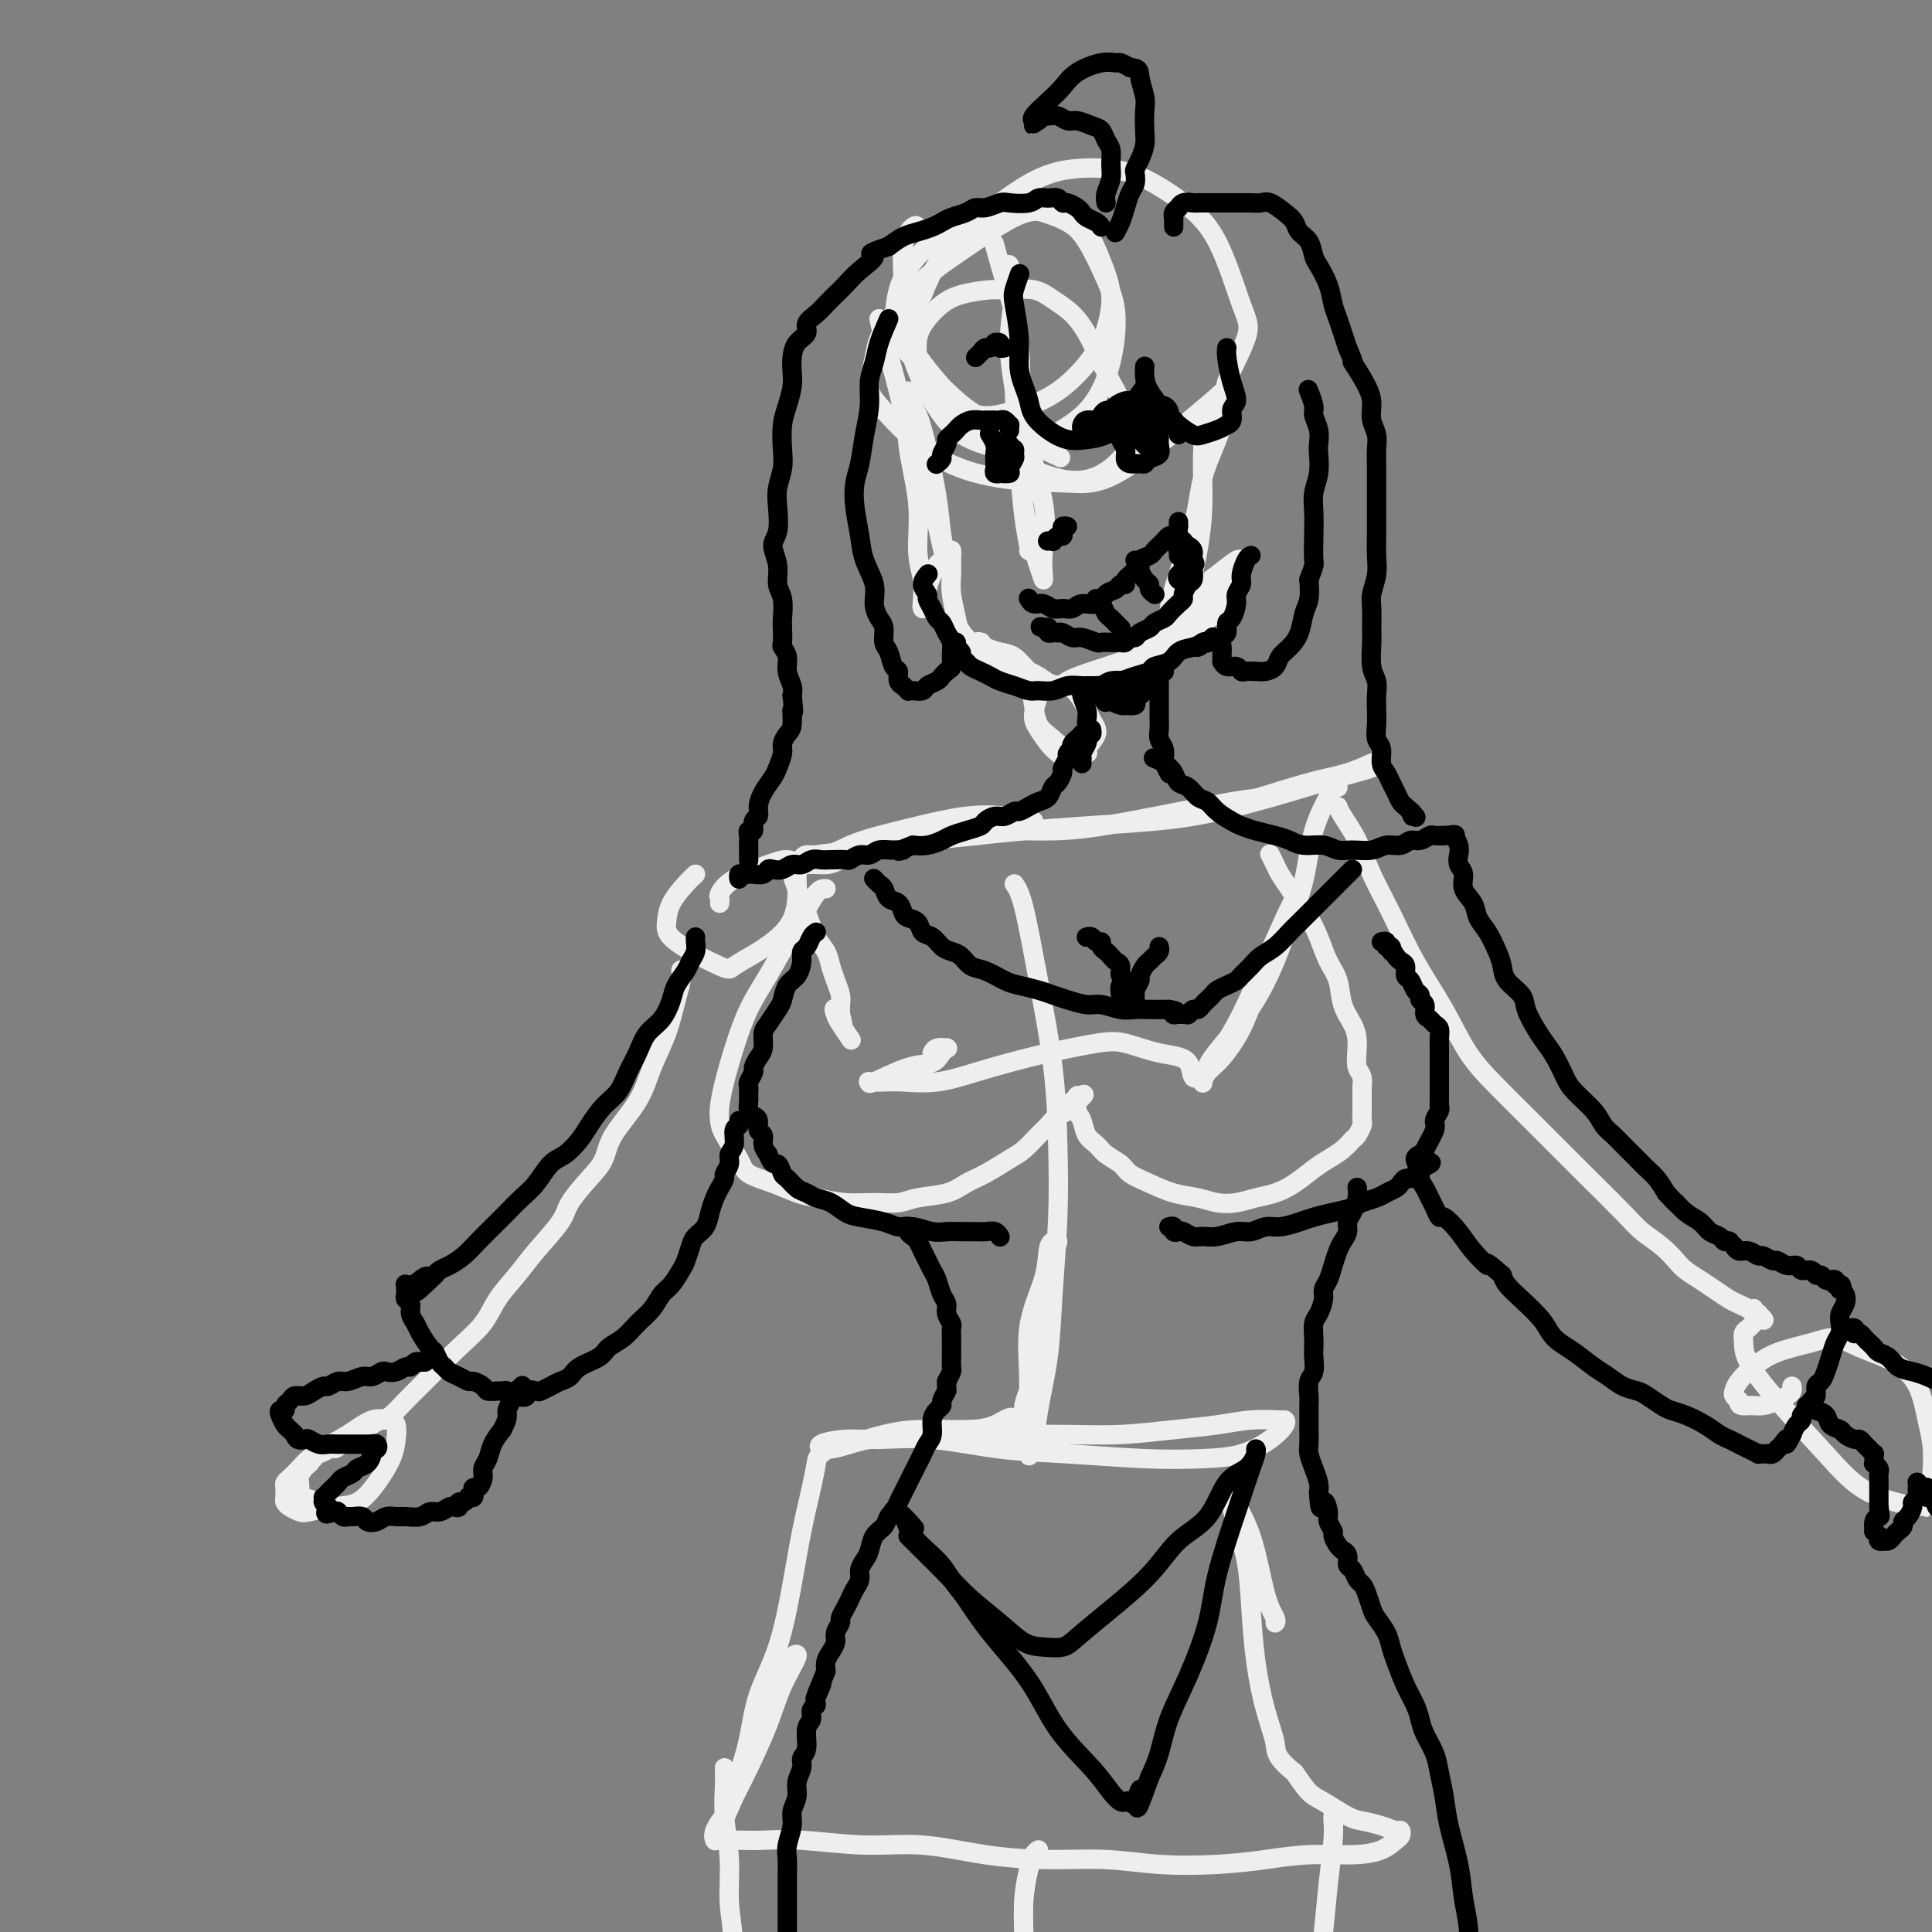 <svg viewBox='0 0 400 400' version='1.1' xmlns='http://www.w3.org/2000/svg' xmlns:xlink='http://www.w3.org/1999/xlink'><rect x="0" y="0" width="400" height="400" fill="#808080" stroke="none"/><g fill='none' stroke='#EEEEEE' stroke-width='4' stroke-linecap='round' stroke-linejoin='round'><path d='M190,47c-0.192,-0.243 -0.384,-0.486 -1,0c-0.616,0.486 -1.655,1.702 -2,4c-0.345,2.298 0.003,5.678 0,9c-0.003,3.322 -0.359,6.585 1,10c1.359,3.415 4.431,6.980 7,10c2.569,3.020 4.634,5.495 7,8c2.366,2.505 5.033,5.041 8,7c2.967,1.959 6.234,3.339 9,4c2.766,0.661 5.030,0.601 7,0c1.970,-0.601 3.646,-1.742 5,-3c1.354,-1.258 2.386,-2.632 3,-4c0.614,-1.368 0.812,-2.729 0,-5c-0.812,-2.271 -2.632,-5.451 -4,-8c-1.368,-2.549 -2.282,-4.466 -3,-6c-0.718,-1.534 -1.238,-2.684 -2,-4c-0.762,-1.316 -1.765,-2.798 -3,-4c-1.235,-1.202 -2.700,-2.124 -4,-3c-1.300,-0.876 -2.434,-1.708 -4,-2c-1.566,-0.292 -3.564,-0.046 -5,0c-1.436,0.046 -2.312,-0.110 -4,0c-1.688,0.110 -4.190,0.486 -6,1c-1.810,0.514 -2.930,1.165 -4,2c-1.070,0.835 -2.091,1.854 -3,3c-0.909,1.146 -1.705,2.420 -2,4c-0.295,1.580 -0.090,3.465 0,5c0.090,1.535 0.065,2.721 1,4c0.935,1.279 2.829,2.652 5,4c2.171,1.348 4.620,2.671 7,3c2.380,0.329 4.690,-0.335 7,-1'/><path d='M210,85c2.739,-0.709 6.088,-1.982 9,-4c2.912,-2.018 5.388,-4.781 7,-7c1.612,-2.219 2.361,-3.894 3,-6c0.639,-2.106 1.167,-4.643 1,-7c-0.167,-2.357 -1.028,-4.533 -2,-7c-0.972,-2.467 -2.056,-5.224 -4,-7c-1.944,-1.776 -4.748,-2.569 -7,-3c-2.252,-0.431 -3.951,-0.498 -7,1c-3.049,1.498 -7.449,4.561 -11,7c-3.551,2.439 -6.254,4.254 -9,7c-2.746,2.746 -5.536,6.421 -7,9c-1.464,2.579 -1.603,4.060 -2,6c-0.397,1.940 -1.053,4.337 -1,6c0.053,1.663 0.815,2.592 3,5c2.185,2.408 5.793,6.297 10,9c4.207,2.703 9.014,4.221 14,5c4.986,0.779 10.150,0.820 14,1c3.850,0.180 6.387,0.500 12,-3c5.613,-3.500 14.303,-10.818 18,-14c3.697,-3.182 2.400,-2.226 3,-4c0.600,-1.774 3.096,-6.278 4,-9c0.904,-2.722 0.216,-3.661 -1,-7c-1.216,-3.339 -2.958,-9.078 -5,-13c-2.042,-3.922 -4.382,-6.027 -7,-8c-2.618,-1.973 -5.514,-3.814 -8,-5c-2.486,-1.186 -4.563,-1.717 -7,-2c-2.437,-0.283 -5.236,-0.319 -8,0c-2.764,0.319 -5.493,0.993 -9,3c-3.507,2.007 -7.790,5.348 -11,8c-3.210,2.652 -5.346,4.615 -7,7c-1.654,2.385 -2.827,5.193 -4,8'/><path d='M191,61c-2.440,3.774 -3.039,5.710 -3,8c0.039,2.290 0.715,4.936 2,8c1.285,3.064 3.179,6.547 5,9c1.821,2.453 3.570,3.876 6,5c2.430,1.124 5.542,1.951 8,2c2.458,0.049 4.262,-0.678 7,-2c2.738,-1.322 6.410,-3.239 9,-6c2.590,-2.761 4.098,-6.368 5,-10c0.902,-3.632 1.198,-7.291 1,-10c-0.198,-2.709 -0.888,-4.467 -2,-7c-1.112,-2.533 -2.645,-5.839 -4,-8c-1.355,-2.161 -2.532,-3.176 -4,-4c-1.468,-0.824 -3.227,-1.459 -5,-2c-1.773,-0.541 -3.560,-0.990 -6,-1c-2.440,-0.010 -5.533,0.418 -9,2c-3.467,1.582 -7.307,4.319 -10,7c-2.693,2.681 -4.240,5.305 -5,8c-0.760,2.695 -0.734,5.462 -1,7c-0.266,1.538 -0.826,1.846 1,4c1.826,2.154 6.036,6.155 9,9c2.964,2.845 4.683,4.535 9,7c4.317,2.465 11.234,5.704 14,7c2.766,1.296 1.383,0.648 0,0'/><path d='M206,51c-0.135,-0.496 -0.270,-0.993 0,0c0.270,0.993 0.944,3.475 2,7c1.056,3.525 2.493,8.093 3,13c0.507,4.907 0.083,10.153 1,16c0.917,5.847 3.173,12.296 4,17c0.827,4.704 0.225,7.663 0,10c-0.225,2.337 -0.072,4.051 0,5c0.072,0.949 0.063,1.134 0,1c-0.063,-0.134 -0.180,-0.587 -1,-3c-0.820,-2.413 -2.343,-6.788 -3,-12c-0.657,-5.212 -0.449,-11.262 -1,-17c-0.551,-5.738 -1.862,-11.163 -2,-16c-0.138,-4.837 0.895,-9.087 1,-12c0.105,-2.913 -0.719,-4.490 -1,-5c-0.281,-0.510 -0.020,0.046 0,0c0.020,-0.046 -0.202,-0.696 0,1c0.202,1.696 0.828,5.736 1,10c0.172,4.264 -0.112,8.750 0,14c0.112,5.250 0.618,11.263 1,16c0.382,4.737 0.638,8.198 1,11c0.362,2.802 0.828,4.947 1,6c0.172,1.053 0.049,1.015 0,1c-0.049,-0.015 -0.025,-0.008 0,0'/><path d='M182,66c0.145,0.727 0.290,1.453 1,4c0.710,2.547 1.984,6.914 3,11c1.016,4.086 1.775,7.890 3,12c1.225,4.110 2.918,8.527 4,12c1.082,3.473 1.555,6.003 2,8c0.445,1.997 0.863,3.459 1,4c0.137,0.541 -0.008,0.159 0,0c0.008,-0.159 0.168,-0.096 0,-1c-0.168,-0.904 -0.666,-2.774 -1,-5c-0.334,-2.226 -0.506,-4.807 -1,-8c-0.494,-3.193 -1.309,-7.000 -2,-10c-0.691,-3.000 -1.256,-5.195 -2,-7c-0.744,-1.805 -1.665,-3.220 -2,-4c-0.335,-0.780 -0.082,-0.926 0,-1c0.082,-0.074 -0.007,-0.075 0,0c0.007,0.075 0.111,0.228 0,2c-0.111,1.772 -0.436,5.164 0,9c0.436,3.836 1.633,8.117 2,12c0.367,3.883 -0.098,7.367 0,10c0.098,2.633 0.757,4.415 1,6c0.243,1.585 0.069,2.972 0,4c-0.069,1.028 -0.033,1.696 0,2c0.033,0.304 0.064,0.244 0,0c-0.064,-0.244 -0.224,-0.670 0,-1c0.224,-0.330 0.833,-0.563 1,-1c0.167,-0.437 -0.109,-1.079 0,-2c0.109,-0.921 0.603,-2.120 1,-3c0.397,-0.880 0.699,-1.440 1,-2'/><path d='M194,117c0.856,-1.265 1.497,-0.928 2,-1c0.503,-0.072 0.867,-0.552 1,-1c0.133,-0.448 0.036,-0.865 0,-1c-0.036,-0.135 -0.009,0.011 0,0c0.009,-0.011 0.002,-0.178 0,0c-0.002,0.178 0.003,0.701 0,1c-0.003,0.299 -0.014,0.372 0,1c0.014,0.628 0.052,1.810 0,3c-0.052,1.190 -0.196,2.388 0,4c0.196,1.612 0.731,3.637 1,5c0.269,1.363 0.271,2.064 2,4c1.729,1.936 5.185,5.108 7,7c1.815,1.892 1.988,2.503 3,3c1.012,0.497 2.863,0.879 4,1c1.137,0.121 1.558,-0.020 2,0c0.442,0.020 0.903,0.202 1,0c0.097,-0.202 -0.171,-0.786 0,-1c0.171,-0.214 0.782,-0.057 1,0c0.218,0.057 0.045,0.015 0,0c-0.045,-0.015 0.040,-0.004 0,0c-0.040,0.004 -0.204,0.002 0,0c0.204,-0.002 0.778,-0.003 1,0c0.222,0.003 0.093,0.010 0,0c-0.093,-0.010 -0.149,-0.038 0,0c0.149,0.038 0.504,0.140 0,0c-0.504,-0.140 -1.867,-0.524 -3,-1c-1.133,-0.476 -2.036,-1.045 -3,-2c-0.964,-0.955 -1.990,-2.296 -3,-3c-1.010,-0.704 -2.003,-0.773 -3,-1c-0.997,-0.227 -1.999,-0.614 -3,-1'/><path d='M204,134c-2.240,-1.604 -1.341,-1.113 -1,-1c0.341,0.113 0.124,-0.150 0,0c-0.124,0.150 -0.156,0.713 0,1c0.156,0.287 0.501,0.297 2,1c1.499,0.703 4.153,2.097 6,3c1.847,0.903 2.887,1.314 4,2c1.113,0.686 2.298,1.648 3,2c0.702,0.352 0.921,0.094 1,0c0.079,-0.094 0.017,-0.025 0,0c-0.017,0.025 0.012,0.007 0,0c-0.012,-0.007 -0.066,-0.001 0,0c0.066,0.001 0.253,-0.002 0,0c-0.253,0.002 -0.946,0.010 -1,0c-0.054,-0.010 0.532,-0.036 1,0c0.468,0.036 0.818,0.135 1,0c0.182,-0.135 0.198,-0.504 1,-1c0.802,-0.496 2.392,-1.120 5,-2c2.608,-0.880 6.233,-2.017 9,-3c2.767,-0.983 4.675,-1.812 7,-3c2.325,-1.188 5.065,-2.736 7,-4c1.935,-1.264 3.063,-2.243 4,-3c0.937,-0.757 1.682,-1.291 2,-2c0.318,-0.709 0.207,-1.593 0,-2c-0.207,-0.407 -0.511,-0.338 -1,0c-0.489,0.338 -1.164,0.944 -3,2c-1.836,1.056 -4.832,2.561 -7,4c-2.168,1.439 -3.507,2.810 -5,4c-1.493,1.190 -3.141,2.197 -4,3c-0.859,0.803 -0.930,1.401 -1,2'/><path d='M234,137c-3.002,2.025 -0.007,0.587 1,0c1.007,-0.587 0.027,-0.323 1,-1c0.973,-0.677 3.900,-2.294 6,-4c2.100,-1.706 3.372,-3.500 5,-5c1.628,-1.500 3.613,-2.706 5,-4c1.387,-1.294 2.178,-2.678 3,-4c0.822,-1.322 1.676,-2.584 2,-3c0.324,-0.416 0.120,0.012 0,0c-0.120,-0.012 -0.154,-0.466 -1,0c-0.846,0.466 -2.504,1.852 -4,3c-1.496,1.148 -2.832,2.058 -4,3c-1.168,0.942 -2.169,1.915 -3,3c-0.831,1.085 -1.491,2.282 -2,3c-0.509,0.718 -0.867,0.957 -1,1c-0.133,0.043 -0.040,-0.111 0,-1c0.040,-0.889 0.027,-2.513 1,-6c0.973,-3.487 2.931,-8.837 4,-13c1.069,-4.163 1.249,-7.140 2,-10c0.751,-2.860 2.073,-5.604 3,-8c0.927,-2.396 1.458,-4.445 2,-6c0.542,-1.555 1.095,-2.616 1,-3c-0.095,-0.384 -0.838,-0.089 -1,0c-0.162,0.089 0.259,-0.027 0,0c-0.259,0.027 -1.196,0.197 -2,1c-0.804,0.803 -1.473,2.240 -2,4c-0.527,1.760 -0.912,3.842 -1,7c-0.088,3.158 0.121,7.393 0,11c-0.121,3.607 -0.571,6.587 -1,9c-0.429,2.413 -0.837,4.261 -1,5c-0.163,0.739 -0.082,0.370 0,0'/><path d='M216,142c-0.832,0.722 -1.665,1.445 -2,2c-0.335,0.555 -0.173,0.944 0,2c0.173,1.056 0.356,2.779 1,4c0.644,1.221 1.750,1.940 3,3c1.250,1.060 2.644,2.462 4,3c1.356,0.538 2.673,0.213 3,0c0.327,-0.213 -0.338,-0.313 0,-1c0.338,-0.687 1.678,-1.959 2,-3c0.322,-1.041 -0.376,-1.849 -1,-3c-0.624,-1.151 -1.175,-2.644 -2,-4c-0.825,-1.356 -1.924,-2.575 -3,-3c-1.076,-0.425 -2.129,-0.057 -3,0c-0.871,0.057 -1.559,-0.196 -2,0c-0.441,0.196 -0.634,0.841 -1,2c-0.366,1.159 -0.905,2.833 -1,4c-0.095,1.167 0.255,1.825 1,3c0.745,1.175 1.884,2.865 3,4c1.116,1.135 2.208,1.716 3,2c0.792,0.284 1.285,0.272 2,0c0.715,-0.272 1.654,-0.804 2,-1c0.346,-0.196 0.099,-0.056 0,0c-0.099,0.056 -0.049,0.028 0,0'/><path d='M214,170c-0.568,0.101 -1.137,0.201 -2,0c-0.863,-0.201 -2.022,-0.704 -4,-1c-1.978,-0.296 -4.776,-0.387 -8,0c-3.224,0.387 -6.874,1.251 -10,2c-3.126,0.749 -5.727,1.381 -8,2c-2.273,0.619 -4.218,1.224 -6,2c-1.782,0.776 -3.400,1.721 -5,2c-1.600,0.279 -3.181,-0.110 -4,0c-0.819,0.110 -0.874,0.718 -1,1c-0.126,0.282 -0.322,0.240 0,0c0.322,-0.240 1.162,-0.676 3,-1c1.838,-0.324 4.675,-0.535 8,-1c3.325,-0.465 7.137,-1.183 11,-2c3.863,-0.817 7.777,-1.733 13,-2c5.223,-0.267 11.756,0.115 17,0c5.244,-0.115 9.199,-0.726 16,-2c6.801,-1.274 16.449,-3.210 21,-4c4.551,-0.790 4.004,-0.433 6,-1c1.996,-0.567 6.536,-2.059 10,-3c3.464,-0.941 5.851,-1.333 8,-2c2.149,-0.667 4.061,-1.611 5,-2c0.939,-0.389 0.906,-0.224 1,0c0.094,0.224 0.314,0.508 -1,1c-1.314,0.492 -4.162,1.193 -7,2c-2.838,0.807 -5.666,1.722 -10,3c-4.334,1.278 -10.175,2.920 -15,4c-4.825,1.080 -8.633,1.599 -13,2c-4.367,0.401 -9.291,0.685 -14,1c-4.709,0.315 -9.203,0.661 -13,1c-3.797,0.339 -6.899,0.669 -10,1'/><path d='M202,173c-9.402,0.956 -7.905,0.844 -9,1c-1.095,0.156 -4.780,0.578 -7,1c-2.220,0.422 -2.973,0.845 -4,1c-1.027,0.155 -2.328,0.042 -3,0c-0.672,-0.042 -0.715,-0.012 -1,0c-0.285,0.012 -0.813,0.007 -1,0c-0.187,-0.007 -0.035,-0.017 0,0c0.035,0.017 -0.049,0.060 0,0c0.049,-0.060 0.230,-0.222 0,0c-0.230,0.222 -0.870,0.829 -1,1c-0.130,0.171 0.249,-0.094 0,0c-0.249,0.094 -1.128,0.546 -2,1c-0.872,0.454 -1.737,0.908 -3,1c-1.263,0.092 -2.925,-0.178 -4,0c-1.075,0.178 -1.564,0.805 -2,1c-0.436,0.195 -0.819,-0.040 -1,0c-0.181,0.040 -0.161,0.356 0,1c0.161,0.644 0.463,1.618 1,3c0.537,1.382 1.310,3.174 2,5c0.690,1.826 1.299,3.686 2,5c0.701,1.314 1.494,2.081 2,3c0.506,0.919 0.724,1.990 1,3c0.276,1.010 0.610,1.959 1,3c0.390,1.041 0.837,2.174 1,3c0.163,0.826 0.044,1.346 0,2c-0.044,0.654 -0.012,1.444 0,2c0.012,0.556 0.003,0.878 0,1c-0.003,0.122 -0.001,0.043 0,0c0.001,-0.043 0.000,-0.050 0,0c-0.000,0.050 -0.000,0.157 0,0c0.000,-0.157 0.000,-0.579 0,-1'/><path d='M174,210c1.318,4.713 -0.385,1.494 -1,0c-0.615,-1.494 -0.140,-1.265 0,-1c0.140,0.265 -0.055,0.566 0,1c0.055,0.434 0.361,1.001 1,2c0.639,0.999 1.611,2.428 2,3c0.389,0.572 0.194,0.286 0,0'/><path d='M277,163c-0.389,-0.079 -0.779,-0.159 -1,0c-0.221,0.159 -0.274,0.556 -1,2c-0.726,1.444 -2.125,3.934 -3,7c-0.875,3.066 -1.227,6.706 -2,10c-0.773,3.294 -1.969,6.240 -3,9c-1.031,2.760 -1.899,5.332 -3,8c-1.101,2.668 -2.436,5.431 -4,8c-1.564,2.569 -3.357,4.945 -5,7c-1.643,2.055 -3.137,3.790 -4,5c-0.863,1.210 -1.097,1.894 -1,2c0.097,0.106 0.523,-0.368 1,-1c0.477,-0.632 1.003,-1.422 2,-3c0.997,-1.578 2.463,-3.944 4,-7c1.537,-3.056 3.144,-6.803 5,-11c1.856,-4.197 3.960,-8.843 5,-11c1.040,-2.157 1.017,-1.826 1,-2c-0.017,-0.174 -0.028,-0.853 0,-1c0.028,-0.147 0.094,0.237 0,1c-0.094,0.763 -0.349,1.906 -1,4c-0.651,2.094 -1.698,5.141 -3,8c-1.302,2.859 -2.861,5.530 -4,8c-1.139,2.470 -1.860,4.740 -3,7c-1.140,2.260 -2.701,4.512 -4,6c-1.299,1.488 -2.338,2.213 -3,3c-0.662,0.787 -0.947,1.635 -1,2c-0.053,0.365 0.128,0.247 0,0c-0.128,-0.247 -0.564,-0.624 -1,-1'/><path d='M248,223c-1.578,0.958 -1.025,-1.646 -2,-3c-0.975,-1.354 -3.480,-1.457 -6,-2c-2.520,-0.543 -5.056,-1.527 -7,-2c-1.944,-0.473 -3.298,-0.434 -6,0c-2.702,0.434 -6.754,1.265 -10,2c-3.246,0.735 -5.687,1.374 -8,2c-2.313,0.626 -4.498,1.240 -7,2c-2.502,0.760 -5.321,1.667 -8,2c-2.679,0.333 -5.217,0.092 -7,0c-1.783,-0.092 -2.810,-0.035 -4,0c-1.190,0.035 -2.544,0.050 -3,0c-0.456,-0.050 -0.014,-0.163 0,0c0.014,0.163 -0.399,0.604 1,0c1.399,-0.604 4.609,-2.253 7,-3c2.391,-0.747 3.963,-0.592 5,-1c1.037,-0.408 1.539,-1.378 2,-2c0.461,-0.622 0.880,-0.895 1,-1c0.120,-0.105 -0.059,-0.042 0,0c0.059,0.042 0.356,0.063 0,0c-0.356,-0.063 -1.365,-0.209 -2,0c-0.635,0.209 -0.896,0.774 -1,1c-0.104,0.226 -0.052,0.113 0,0'/><path d='M144,181c-0.534,0.492 -1.068,0.983 -2,2c-0.932,1.017 -2.264,2.558 -3,4c-0.736,1.442 -0.878,2.785 -1,4c-0.122,1.215 -0.226,2.301 2,4c2.226,1.699 6.782,4.010 9,5c2.218,0.990 2.096,0.658 3,0c0.904,-0.658 2.832,-1.643 5,-3c2.168,-1.357 4.576,-3.086 6,-5c1.424,-1.914 1.865,-4.014 2,-6c0.135,-1.986 -0.036,-3.858 0,-5c0.036,-1.142 0.279,-1.553 0,-2c-0.279,-0.447 -1.080,-0.930 -2,-1c-0.920,-0.070 -1.959,0.272 -4,1c-2.041,0.728 -5.083,1.841 -7,3c-1.917,1.159 -2.710,2.362 -3,3c-0.290,0.638 -0.078,0.710 0,1c0.078,0.290 0.022,0.797 0,1c-0.022,0.203 -0.011,0.101 0,0'/><path d='M141,201c-0.020,-0.150 -0.039,-0.300 0,0c0.039,0.300 0.137,1.050 0,2c-0.137,0.950 -0.509,2.101 -1,4c-0.491,1.899 -1.100,4.545 -2,7c-0.900,2.455 -2.091,4.717 -3,7c-0.909,2.283 -1.536,4.586 -3,7c-1.464,2.414 -3.765,4.940 -5,7c-1.235,2.060 -1.404,3.653 -2,5c-0.596,1.347 -1.617,2.449 -3,4c-1.383,1.551 -3.126,3.551 -4,5c-0.874,1.449 -0.879,2.347 -2,4c-1.121,1.653 -3.358,4.061 -5,6c-1.642,1.939 -2.687,3.408 -4,5c-1.313,1.592 -2.893,3.308 -4,5c-1.107,1.692 -1.741,3.362 -3,5c-1.259,1.638 -3.142,3.244 -5,5c-1.858,1.756 -3.691,3.661 -5,5c-1.309,1.339 -2.094,2.112 -3,3c-0.906,0.888 -1.934,1.891 -3,3c-1.066,1.109 -2.169,2.325 -3,3c-0.831,0.675 -1.390,0.808 -2,1c-0.610,0.192 -1.273,0.444 -2,1c-0.727,0.556 -1.519,1.417 -2,2c-0.481,0.583 -0.651,0.888 -1,1c-0.349,0.112 -0.878,0.030 -1,0c-0.122,-0.030 0.163,-0.008 0,0c-0.163,0.008 -0.775,0.002 -1,0c-0.225,-0.002 -0.064,-0.001 0,0c0.064,0.001 0.032,0.000 0,0'/><path d='M72,298c-4.554,3.729 -1.938,1.052 -1,0c0.938,-1.052 0.200,-0.478 0,0c-0.200,0.478 0.139,0.859 0,1c-0.139,0.141 -0.758,0.041 -1,0c-0.242,-0.041 -0.109,-0.022 0,0c0.109,0.022 0.195,0.047 0,0c-0.195,-0.047 -0.671,-0.164 -1,0c-0.329,0.164 -0.511,0.611 -1,1c-0.489,0.389 -1.283,0.720 -2,1c-0.717,0.280 -1.355,0.508 -2,1c-0.645,0.492 -1.297,1.249 -2,2c-0.703,0.751 -1.457,1.497 -2,2c-0.543,0.503 -0.876,0.765 -1,1c-0.124,0.235 -0.041,0.445 0,1c0.041,0.555 0.039,1.456 0,2c-0.039,0.544 -0.115,0.731 0,1c0.115,0.269 0.421,0.621 1,1c0.579,0.379 1.432,0.784 2,1c0.568,0.216 0.852,0.242 2,0c1.148,-0.242 3.158,-0.753 5,-1c1.842,-0.247 3.514,-0.230 5,-1c1.486,-0.770 2.787,-2.326 4,-4c1.213,-1.674 2.337,-3.467 3,-5c0.663,-1.533 0.864,-2.805 1,-4c0.136,-1.195 0.208,-2.311 0,-3c-0.208,-0.689 -0.695,-0.950 -1,-1c-0.305,-0.050 -0.427,0.111 -1,0c-0.573,-0.111 -1.597,-0.494 -3,0c-1.403,0.494 -3.185,1.864 -5,3c-1.815,1.136 -3.661,2.039 -5,3c-1.339,0.961 -2.169,1.981 -3,3'/><path d='M64,303c-2.461,2.189 -2.112,3.161 -2,4c0.112,0.839 -0.011,1.544 0,2c0.011,0.456 0.157,0.661 1,1c0.843,0.339 2.384,0.811 3,1c0.616,0.189 0.308,0.094 0,0'/><path d='M277,167c0.149,0.444 0.299,0.887 1,2c0.701,1.113 1.954,2.895 3,5c1.046,2.105 1.884,4.532 3,7c1.116,2.468 2.508,4.976 4,8c1.492,3.024 3.083,6.565 5,10c1.917,3.435 4.162,6.764 6,10c1.838,3.236 3.271,6.377 5,9c1.729,2.623 3.755,4.726 6,7c2.245,2.274 4.711,4.720 7,7c2.289,2.280 4.401,4.395 6,6c1.599,1.605 2.683,2.699 5,5c2.317,2.301 5.866,5.810 8,8c2.134,2.190 2.854,3.062 4,4c1.146,0.938 2.718,1.942 4,3c1.282,1.058 2.273,2.171 3,3c0.727,0.829 1.191,1.374 2,2c0.809,0.626 1.962,1.334 3,2c1.038,0.666 1.962,1.289 3,2c1.038,0.711 2.191,1.511 3,2c0.809,0.489 1.275,0.666 2,1c0.725,0.334 1.711,0.824 2,1c0.289,0.176 -0.118,0.037 0,0c0.118,-0.037 0.763,0.029 1,0c0.237,-0.029 0.068,-0.151 0,0c-0.068,0.151 -0.034,0.576 0,1'/><path d='M363,272c3.785,2.626 1.746,0.690 1,0c-0.746,-0.690 -0.199,-0.133 0,0c0.199,0.133 0.050,-0.158 0,0c-0.050,0.158 -0.002,0.763 0,1c0.002,0.237 -0.042,0.104 0,0c0.042,-0.104 0.169,-0.181 0,0c-0.169,0.181 -0.634,0.618 -1,1c-0.366,0.382 -0.634,0.708 -1,1c-0.366,0.292 -0.831,0.550 -1,1c-0.169,0.450 -0.043,1.093 0,2c0.043,0.907 0.002,2.079 1,4c0.998,1.921 3.033,4.593 6,8c2.967,3.407 6.864,7.550 10,11c3.136,3.450 5.509,6.207 9,8c3.491,1.793 8.099,2.623 10,3c1.901,0.377 1.095,0.302 1,0c-0.095,-0.302 0.520,-0.831 1,-2c0.480,-1.169 0.823,-2.977 1,-5c0.177,-2.023 0.187,-4.260 0,-6c-0.187,-1.740 -0.569,-2.982 -1,-5c-0.431,-2.018 -0.909,-4.811 -2,-7c-1.091,-2.189 -2.794,-3.772 -5,-5c-2.206,-1.228 -4.915,-2.100 -7,-3c-2.085,-0.900 -3.546,-1.829 -5,-2c-1.454,-0.171 -2.901,0.416 -5,1c-2.099,0.584 -4.850,1.165 -7,2c-2.150,0.835 -3.698,1.926 -5,3c-1.302,1.074 -2.359,2.133 -3,3c-0.641,0.867 -0.865,1.541 -1,2c-0.135,0.459 -0.181,0.703 0,1c0.181,0.297 0.591,0.649 1,1'/><path d='M360,290c-0.152,1.297 0.968,1.038 2,1c1.032,-0.038 1.975,0.144 3,0c1.025,-0.144 2.131,-0.613 3,-1c0.869,-0.387 1.501,-0.692 2,-1c0.499,-0.308 0.866,-0.619 1,-1c0.134,-0.381 0.036,-0.833 0,-1c-0.036,-0.167 -0.010,-0.048 0,0c0.010,0.048 0.005,0.024 0,0'/><path d='M210,183c0.589,0.856 1.178,1.711 2,5c0.822,3.289 1.877,9.011 3,15c1.123,5.989 2.313,12.246 3,18c0.687,5.754 0.871,11.005 1,16c0.129,4.995 0.204,9.734 0,15c-0.204,5.266 -0.686,11.060 -1,16c-0.314,4.940 -0.461,9.026 -1,13c-0.539,3.974 -1.470,7.837 -2,11c-0.530,3.163 -0.659,5.626 -1,7c-0.341,1.374 -0.893,1.660 -1,2c-0.107,0.340 0.230,0.736 0,0c-0.230,-0.736 -1.029,-2.603 -1,-5c0.029,-2.397 0.886,-5.325 1,-9c0.114,-3.675 -0.515,-8.097 0,-12c0.515,-3.903 2.174,-7.288 3,-10c0.826,-2.712 0.820,-4.751 1,-6c0.180,-1.249 0.547,-1.709 1,-2c0.453,-0.291 0.994,-0.413 1,0c0.006,0.413 -0.522,1.362 -1,3c-0.478,1.638 -0.905,3.964 -1,6c-0.095,2.036 0.143,3.782 0,6c-0.143,2.218 -0.665,4.909 -1,7c-0.335,2.091 -0.481,3.583 -1,5c-0.519,1.417 -1.410,2.761 -2,4c-0.590,1.239 -0.880,2.373 -1,3c-0.120,0.627 -0.071,0.746 0,1c0.071,0.254 0.163,0.644 0,1c-0.163,0.356 -0.582,0.678 -1,1'/><path d='M211,294c-1.302,5.680 -0.558,1.380 -1,0c-0.442,-1.380 -2.071,0.158 -4,1c-1.929,0.842 -4.158,0.986 -7,1c-2.842,0.014 -6.296,-0.101 -9,0c-2.704,0.101 -4.657,0.420 -7,1c-2.343,0.580 -5.076,1.421 -7,2c-1.924,0.579 -3.037,0.897 -4,1c-0.963,0.103 -1.774,-0.011 -2,0c-0.226,0.011 0.134,0.145 0,0c-0.134,-0.145 -0.761,-0.568 0,-1c0.761,-0.432 2.912,-0.873 5,-1c2.088,-0.127 4.115,0.061 7,0c2.885,-0.061 6.629,-0.370 11,0c4.371,0.370 9.371,1.418 14,2c4.629,0.582 8.888,0.697 14,1c5.112,0.303 11.076,0.793 16,1c4.924,0.207 8.808,0.133 12,0c3.192,-0.133 5.692,-0.323 8,-1c2.308,-0.677 4.423,-1.842 6,-3c1.577,-1.158 2.615,-2.311 3,-3c0.385,-0.689 0.115,-0.914 0,-1c-0.115,-0.086 -0.077,-0.034 0,0c0.077,0.034 0.192,0.051 -1,0c-1.192,-0.051 -3.690,-0.171 -6,0c-2.310,0.171 -4.432,0.634 -7,1c-2.568,0.366 -5.581,0.634 -9,1c-3.419,0.366 -7.245,0.830 -11,1c-3.755,0.170 -7.439,0.046 -11,0c-3.561,-0.046 -6.997,-0.012 -10,0c-3.003,0.012 -5.572,0.004 -8,0c-2.428,-0.004 -4.714,-0.002 -7,0'/><path d='M196,297c-11.760,0.305 -6.159,0.066 -5,0c1.159,-0.066 -2.124,0.039 -4,0c-1.876,-0.039 -2.346,-0.222 -3,0c-0.654,0.222 -1.492,0.851 -2,1c-0.508,0.149 -0.685,-0.180 -2,0c-1.315,0.180 -3.766,0.869 -5,1c-1.234,0.131 -1.251,-0.297 -2,0c-0.749,0.297 -2.231,1.318 -3,2c-0.769,0.682 -0.827,1.025 -1,2c-0.173,0.975 -0.463,2.582 -1,5c-0.537,2.418 -1.323,5.648 -2,9c-0.677,3.352 -1.246,6.824 -2,11c-0.754,4.176 -1.693,9.054 -3,13c-1.307,3.946 -2.981,6.960 -4,10c-1.019,3.040 -1.384,6.105 -2,9c-0.616,2.895 -1.485,5.620 -2,7c-0.515,1.380 -0.677,1.416 -1,2c-0.323,0.584 -0.809,1.717 -1,2c-0.191,0.283 -0.088,-0.286 0,0c0.088,0.286 0.161,1.425 1,0c0.839,-1.425 2.444,-5.414 4,-9c1.556,-3.586 3.064,-6.769 4,-9c0.936,-2.231 1.299,-3.509 2,-5c0.701,-1.491 1.739,-3.194 2,-4c0.261,-0.806 -0.254,-0.716 0,-1c0.254,-0.284 1.278,-0.941 1,0c-0.278,0.941 -1.858,3.479 -3,6c-1.142,2.521 -1.846,5.025 -3,8c-1.154,2.975 -2.758,6.421 -4,9c-1.242,2.579 -2.121,4.289 -3,6'/><path d='M152,372c-2.188,5.088 -1.658,3.808 -2,4c-0.342,0.192 -1.556,1.855 -2,3c-0.444,1.145 -0.118,1.771 0,2c0.118,0.229 0.029,0.061 0,0c-0.029,-0.061 0.002,-0.016 0,0c-0.002,0.016 -0.037,0.003 0,0c0.037,-0.003 0.147,0.003 1,0c0.853,-0.003 2.448,-0.017 4,0c1.552,0.017 3.060,0.064 5,0c1.940,-0.064 4.313,-0.237 8,0c3.687,0.237 8.688,0.886 13,1c4.312,0.114 7.936,-0.306 12,0c4.064,0.306 8.568,1.336 13,2c4.432,0.664 8.790,0.960 13,1c4.210,0.040 8.271,-0.175 12,0c3.729,0.175 7.125,0.741 11,1c3.875,0.259 8.227,0.211 12,0c3.773,-0.211 6.965,-0.585 10,-1c3.035,-0.415 5.913,-0.870 9,-1c3.087,-0.130 6.383,0.066 9,0c2.617,-0.066 4.556,-0.395 6,-1c1.444,-0.605 2.393,-1.485 3,-2c0.607,-0.515 0.871,-0.663 1,-1c0.129,-0.337 0.122,-0.862 0,-1c-0.122,-0.138 -0.361,0.111 -1,0c-0.639,-0.111 -1.679,-0.580 -3,-1c-1.321,-0.420 -2.923,-0.789 -4,-1c-1.077,-0.211 -1.629,-0.263 -3,-1c-1.371,-0.737 -3.561,-2.160 -5,-3c-1.439,-0.840 -2.125,-1.097 -3,-2c-0.875,-0.903 -1.937,-2.451 -3,-4'/><path d='M268,367c-4.062,-3.224 -3.717,-4.285 -4,-6c-0.283,-1.715 -1.193,-4.083 -2,-7c-0.807,-2.917 -1.511,-6.384 -2,-10c-0.489,-3.616 -0.762,-7.382 -1,-11c-0.238,-3.618 -0.442,-7.088 -1,-10c-0.558,-2.912 -1.470,-5.264 -2,-7c-0.530,-1.736 -0.677,-2.855 -1,-4c-0.323,-1.145 -0.820,-2.316 -1,-3c-0.180,-0.684 -0.043,-0.882 0,-1c0.043,-0.118 -0.009,-0.154 0,0c0.009,0.154 0.079,0.500 1,2c0.921,1.500 2.691,4.153 4,8c1.309,3.847 2.155,8.887 3,12c0.845,3.113 1.689,4.300 2,5c0.311,0.700 0.089,0.914 0,1c-0.089,0.086 -0.044,0.043 0,0'/><path d='M150,366c0.033,1.225 0.065,2.450 0,4c-0.065,1.550 -0.229,3.426 0,6c0.229,2.574 0.849,5.845 1,9c0.151,3.155 -0.167,6.193 0,9c0.167,2.807 0.819,5.382 1,11c0.181,5.618 -0.109,14.280 0,18c0.109,3.720 0.618,2.500 1,4c0.382,1.500 0.639,5.722 1,8c0.361,2.278 0.828,2.613 1,3c0.172,0.387 0.049,0.825 0,1c-0.049,0.175 -0.025,0.088 0,0'/><path d='M215,383c-0.339,0.218 -0.678,0.437 -1,1c-0.322,0.563 -0.626,1.471 -1,3c-0.374,1.529 -0.817,3.679 -1,6c-0.183,2.321 -0.105,4.813 0,8c0.105,3.187 0.238,7.068 0,10c-0.238,2.932 -0.848,4.916 -1,7c-0.152,2.084 0.155,4.270 0,6c-0.155,1.730 -0.773,3.004 -1,4c-0.227,0.996 -0.065,1.713 0,2c0.065,0.287 0.032,0.143 0,0'/><path d='M276,376c-0.025,0.179 -0.049,0.358 0,1c0.049,0.642 0.172,1.747 0,4c-0.172,2.253 -0.639,5.654 -1,9c-0.361,3.346 -0.618,6.636 -1,10c-0.382,3.364 -0.891,6.801 -2,10c-1.109,3.199 -2.819,6.161 -4,9c-1.181,2.839 -1.832,5.555 -3,8c-1.168,2.445 -2.853,4.620 -4,7c-1.147,2.380 -1.756,4.966 -2,6c-0.244,1.034 -0.122,0.517 0,0'/><path d='M171,184c-0.571,-0.037 -1.143,-0.075 -2,1c-0.857,1.075 -2.001,3.261 -3,5c-0.999,1.739 -1.854,3.030 -3,5c-1.146,1.970 -2.584,4.617 -4,7c-1.416,2.383 -2.810,4.501 -4,7c-1.190,2.499 -2.174,5.381 -3,8c-0.826,2.619 -1.493,4.977 -2,7c-0.507,2.023 -0.854,3.711 -1,5c-0.146,1.289 -0.091,2.179 0,3c0.091,0.821 0.219,1.572 1,3c0.781,1.428 2.216,3.534 3,5c0.784,1.466 0.918,2.291 2,3c1.082,0.709 3.114,1.300 5,2c1.886,0.700 3.628,1.509 5,2c1.372,0.491 2.374,0.664 4,1c1.626,0.336 3.877,0.834 6,1c2.123,0.166 4.118,-0.000 6,0c1.882,0.000 3.650,0.167 5,0c1.350,-0.167 2.284,-0.668 4,-1c1.716,-0.332 4.216,-0.497 6,-1c1.784,-0.503 2.852,-1.346 4,-2c1.148,-0.654 2.377,-1.119 4,-2c1.623,-0.881 3.642,-2.176 5,-3c1.358,-0.824 2.055,-1.176 3,-2c0.945,-0.824 2.137,-2.121 3,-3c0.863,-0.879 1.396,-1.339 2,-2c0.604,-0.661 1.278,-1.524 2,-2c0.722,-0.476 1.492,-0.565 2,-1c0.508,-0.435 0.754,-1.218 1,-2'/><path d='M222,228c4.249,-2.877 1.870,-0.571 1,0c-0.870,0.571 -0.233,-0.595 0,-1c0.233,-0.405 0.062,-0.050 0,0c-0.062,0.050 -0.013,-0.206 0,0c0.013,0.206 -0.008,0.874 0,1c0.008,0.126 0.047,-0.290 0,0c-0.047,0.290 -0.180,1.285 0,2c0.180,0.715 0.671,1.150 1,2c0.329,0.850 0.495,2.115 1,3c0.505,0.885 1.348,1.392 2,2c0.652,0.608 1.114,1.319 2,2c0.886,0.681 2.197,1.334 3,2c0.803,0.666 1.099,1.345 2,2c0.901,0.655 2.407,1.287 4,2c1.593,0.713 3.272,1.509 5,2c1.728,0.491 3.505,0.679 5,1c1.495,0.321 2.710,0.775 4,1c1.290,0.225 2.656,0.222 4,0c1.344,-0.222 2.666,-0.664 4,-1c1.334,-0.336 2.678,-0.565 4,-1c1.322,-0.435 2.620,-1.076 4,-2c1.380,-0.924 2.842,-2.130 4,-3c1.158,-0.870 2.013,-1.403 3,-2c0.987,-0.597 2.107,-1.258 3,-2c0.893,-0.742 1.560,-1.564 2,-2c0.440,-0.436 0.654,-0.486 1,-1c0.346,-0.514 0.825,-1.491 1,-2c0.175,-0.509 0.047,-0.549 0,-1c-0.047,-0.451 -0.013,-1.314 0,-2c0.013,-0.686 0.004,-1.196 0,-2c-0.004,-0.804 -0.002,-1.902 0,-3'/><path d='M282,225c0.384,-2.666 -0.656,-2.832 -1,-4c-0.344,-1.168 0.007,-3.339 0,-5c-0.007,-1.661 -0.372,-2.810 -1,-4c-0.628,-1.190 -1.519,-2.419 -2,-4c-0.481,-1.581 -0.552,-3.515 -1,-5c-0.448,-1.485 -1.275,-2.522 -2,-4c-0.725,-1.478 -1.350,-3.397 -2,-5c-0.650,-1.603 -1.326,-2.890 -2,-4c-0.674,-1.110 -1.347,-2.042 -2,-3c-0.653,-0.958 -1.285,-1.942 -2,-3c-0.715,-1.058 -1.511,-2.191 -2,-3c-0.489,-0.809 -0.670,-1.295 -1,-2c-0.330,-0.705 -0.809,-1.630 -1,-2c-0.191,-0.370 -0.096,-0.185 0,0'/></g>
<g fill='none' stroke='#000000' stroke-width='4' stroke-linecap='round' stroke-linejoin='round'><path d='M211,57c0.105,-0.295 0.209,-0.589 0,0c-0.209,0.589 -0.733,2.062 -1,3c-0.267,0.938 -0.279,1.342 0,3c0.279,1.658 0.847,4.568 1,7c0.153,2.432 -0.108,4.384 0,6c0.108,1.616 0.587,2.896 1,4c0.413,1.104 0.760,2.034 1,3c0.240,0.966 0.373,1.970 1,3c0.627,1.030 1.747,2.086 3,3c1.253,0.914 2.639,1.686 4,2c1.361,0.314 2.698,0.169 4,0c1.302,-0.169 2.569,-0.362 4,-1c1.431,-0.638 3.024,-1.719 4,-3c0.976,-1.281 1.333,-2.760 2,-4c0.667,-1.240 1.643,-2.241 2,-3c0.357,-0.759 0.096,-1.277 0,-2c-0.096,-0.723 -0.026,-1.653 0,-2c0.026,-0.347 0.008,-0.113 0,0c-0.008,0.113 -0.007,0.106 0,0c0.007,-0.106 0.021,-0.310 0,0c-0.021,0.310 -0.076,1.134 0,2c0.076,0.866 0.284,1.774 1,3c0.716,1.226 1.939,2.770 3,4c1.061,1.230 1.961,2.144 3,3c1.039,0.856 2.217,1.652 3,2c0.783,0.348 1.172,0.248 2,0c0.828,-0.248 2.094,-0.642 3,-1c0.906,-0.358 1.453,-0.679 2,-1'/><path d='M254,88c1.701,-0.604 0.953,-2.113 1,-3c0.047,-0.887 0.888,-1.152 1,-2c0.112,-0.848 -0.506,-2.279 -1,-4c-0.494,-1.721 -0.864,-3.733 -1,-5c-0.136,-1.267 -0.039,-1.791 0,-2c0.039,-0.209 0.019,-0.105 0,0'/><path d='M184,66c-0.764,1.751 -1.528,3.502 -2,5c-0.472,1.498 -0.651,2.743 -1,4c-0.349,1.257 -0.868,2.527 -1,4c-0.132,1.473 0.121,3.151 0,5c-0.121,1.849 -0.618,3.869 -1,6c-0.382,2.131 -0.651,4.372 -1,6c-0.349,1.628 -0.779,2.644 -1,4c-0.221,1.356 -0.232,3.051 0,5c0.232,1.949 0.706,4.150 1,6c0.294,1.850 0.408,3.348 1,5c0.592,1.652 1.660,3.458 2,5c0.340,1.542 -0.050,2.820 0,4c0.050,1.180 0.538,2.260 1,3c0.462,0.740 0.898,1.139 1,2c0.102,0.861 -0.132,2.185 0,3c0.132,0.815 0.628,1.123 1,2c0.372,0.877 0.621,2.325 1,3c0.379,0.675 0.890,0.577 1,1c0.110,0.423 -0.181,1.367 0,2c0.181,0.633 0.835,0.954 1,1c0.165,0.046 -0.159,-0.183 0,0c0.159,0.183 0.801,0.778 1,1c0.199,0.222 -0.045,0.071 0,0c0.045,-0.071 0.379,-0.060 1,0c0.621,0.060 1.528,0.171 2,0c0.472,-0.171 0.508,-0.623 1,-1c0.492,-0.377 1.440,-0.678 2,-1c0.560,-0.322 0.731,-0.663 1,-1c0.269,-0.337 0.634,-0.668 1,-1'/><path d='M196,139c0.999,-0.733 0.997,-0.566 1,-1c0.003,-0.434 0.012,-1.468 0,-2c-0.012,-0.532 -0.045,-0.561 0,-1c0.045,-0.439 0.167,-1.286 0,-2c-0.167,-0.714 -0.623,-1.294 -1,-2c-0.377,-0.706 -0.674,-1.536 -1,-2c-0.326,-0.464 -0.681,-0.561 -1,-1c-0.319,-0.439 -0.604,-1.221 -1,-2c-0.396,-0.779 -0.905,-1.554 -1,-2c-0.095,-0.446 0.222,-0.563 0,-1c-0.222,-0.437 -0.983,-1.195 -1,-2c-0.017,-0.805 0.709,-1.659 1,-2c0.291,-0.341 0.145,-0.171 0,0'/><path d='M259,115c-0.301,0.130 -0.602,0.260 -1,1c-0.398,0.740 -0.894,2.090 -1,3c-0.106,0.910 0.178,1.380 0,2c-0.178,0.620 -0.817,1.388 -1,2c-0.183,0.612 0.091,1.066 0,2c-0.091,0.934 -0.546,2.348 -1,3c-0.454,0.652 -0.906,0.543 -1,1c-0.094,0.457 0.171,1.481 0,2c-0.171,0.519 -0.778,0.534 -1,1c-0.222,0.466 -0.059,1.383 0,2c0.059,0.617 0.015,0.935 0,1c-0.015,0.065 -0.002,-0.122 0,0c0.002,0.122 -0.007,0.554 0,1c0.007,0.446 0.029,0.908 0,1c-0.029,0.092 -0.111,-0.186 0,0c0.111,0.186 0.414,0.834 1,1c0.586,0.166 1.455,-0.151 2,0c0.545,0.151 0.766,0.770 1,1c0.234,0.230 0.482,0.070 1,0c0.518,-0.070 1.307,-0.048 2,0c0.693,0.048 1.289,0.124 2,0c0.711,-0.124 1.538,-0.449 2,-1c0.462,-0.551 0.558,-1.329 1,-2c0.442,-0.671 1.229,-1.235 2,-2c0.771,-0.765 1.526,-1.731 2,-3c0.474,-1.269 0.666,-2.842 1,-4c0.334,-1.158 0.810,-1.902 1,-3c0.190,-1.098 0.095,-2.549 0,-4'/><path d='M271,120c1.311,-3.455 1.087,-3.091 1,-4c-0.087,-0.909 -0.037,-3.091 0,-5c0.037,-1.909 0.062,-3.546 0,-5c-0.062,-1.454 -0.212,-2.724 0,-4c0.212,-1.276 0.785,-2.559 1,-4c0.215,-1.441 0.073,-3.042 0,-4c-0.073,-0.958 -0.076,-1.273 0,-2c0.076,-0.727 0.230,-1.866 0,-3c-0.230,-1.134 -0.845,-2.263 -1,-3c-0.155,-0.737 0.151,-1.083 0,-2c-0.151,-0.917 -0.757,-2.405 -1,-3c-0.243,-0.595 -0.121,-0.298 0,0'/><path d='M197,133c0.455,-0.089 0.910,-0.179 1,0c0.090,0.179 -0.184,0.625 0,1c0.184,0.375 0.826,0.678 1,1c0.174,0.322 -0.119,0.664 0,1c0.119,0.336 0.650,0.668 1,1c0.350,0.332 0.519,0.666 1,1c0.481,0.334 1.273,0.668 2,1c0.727,0.332 1.387,0.663 2,1c0.613,0.337 1.178,0.680 2,1c0.822,0.320 1.899,0.618 3,1c1.101,0.382 2.224,0.849 3,1c0.776,0.151 1.204,-0.012 2,0c0.796,0.012 1.960,0.201 3,0c1.040,-0.201 1.956,-0.790 3,-1c1.044,-0.210 2.215,-0.041 3,0c0.785,0.041 1.186,-0.044 2,0c0.814,0.044 2.043,0.219 3,0c0.957,-0.219 1.641,-0.833 2,-1c0.359,-0.167 0.393,0.111 1,0c0.607,-0.111 1.786,-0.611 3,-1c1.214,-0.389 2.463,-0.668 3,-1c0.537,-0.332 0.360,-0.718 1,-1c0.640,-0.282 2.095,-0.461 3,-1c0.905,-0.539 1.258,-1.440 2,-2c0.742,-0.560 1.871,-0.780 3,-1'/><path d='M247,134c2.968,-1.178 1.387,-0.123 1,0c-0.387,0.123 0.418,-0.685 1,-1c0.582,-0.315 0.939,-0.136 1,0c0.061,0.136 -0.176,0.229 0,0c0.176,-0.229 0.765,-0.780 1,-1c0.235,-0.220 0.118,-0.110 0,0'/><path d='M194,96c-0.122,0.097 -0.244,0.195 0,0c0.244,-0.195 0.853,-0.682 1,-1c0.147,-0.318 -0.168,-0.466 0,-1c0.168,-0.534 0.818,-1.452 1,-2c0.182,-0.548 -0.103,-0.725 0,-1c0.103,-0.275 0.595,-0.648 1,-1c0.405,-0.352 0.723,-0.683 1,-1c0.277,-0.317 0.512,-0.621 1,-1c0.488,-0.379 1.230,-0.833 2,-1c0.770,-0.167 1.568,-0.046 2,0c0.432,0.046 0.498,0.016 1,0c0.502,-0.016 1.441,-0.019 2,0c0.559,0.019 0.738,0.062 1,0c0.262,-0.062 0.606,-0.227 1,0c0.394,0.227 0.838,0.845 1,1c0.162,0.155 0.044,-0.154 0,0c-0.044,0.154 -0.012,0.772 0,1c0.012,0.228 0.003,0.065 0,0c-0.003,-0.065 -0.002,-0.033 0,0'/><path d='M205,90c-0.113,-0.180 -0.226,-0.361 0,0c0.226,0.361 0.791,1.263 1,2c0.209,0.737 0.060,1.308 0,2c-0.060,0.692 -0.032,1.506 0,2c0.032,0.494 0.069,0.669 0,1c-0.069,0.331 -0.244,0.819 0,1c0.244,0.181 0.906,0.056 1,0c0.094,-0.056 -0.382,-0.042 0,0c0.382,0.042 1.620,0.113 2,0c0.380,-0.113 -0.098,-0.409 0,-1c0.098,-0.591 0.772,-1.478 1,-2c0.228,-0.522 0.010,-0.680 0,-1c-0.010,-0.320 0.190,-0.804 0,-1c-0.190,-0.196 -0.769,-0.105 -1,0c-0.231,0.105 -0.115,0.225 0,0c0.115,-0.225 0.227,-0.793 0,-1c-0.227,-0.207 -0.794,-0.053 -1,0c-0.206,0.053 -0.052,0.004 0,0c0.052,-0.004 -0.000,0.038 0,0c0.000,-0.038 0.052,-0.154 0,0c-0.052,0.154 -0.206,0.580 0,1c0.206,0.420 0.773,0.834 1,1c0.227,0.166 0.113,0.083 0,0'/><path d='M224,89c-0.059,-0.304 -0.118,-0.607 0,-1c0.118,-0.393 0.413,-0.875 1,-1c0.587,-0.125 1.466,0.107 2,0c0.534,-0.107 0.724,-0.554 1,-1c0.276,-0.446 0.637,-0.890 1,-1c0.363,-0.110 0.726,0.114 1,0c0.274,-0.114 0.459,-0.566 1,-1c0.541,-0.434 1.439,-0.849 2,-1c0.561,-0.151 0.784,-0.036 1,0c0.216,0.036 0.425,-0.005 1,0c0.575,0.005 1.517,0.057 2,0c0.483,-0.057 0.508,-0.221 1,0c0.492,0.221 1.451,0.829 2,1c0.549,0.171 0.687,-0.094 1,0c0.313,0.094 0.802,0.546 1,1c0.198,0.454 0.105,0.909 0,1c-0.105,0.091 -0.220,-0.182 0,0c0.220,0.182 0.777,0.818 1,1c0.223,0.182 0.112,-0.091 0,0c-0.112,0.091 -0.226,0.547 0,1c0.226,0.453 0.793,0.905 1,1c0.207,0.095 0.056,-0.167 0,0c-0.056,0.167 -0.016,0.762 0,1c0.016,0.238 0.008,0.119 0,0'/><path d='M231,87c0.033,-0.057 0.065,-0.115 0,0c-0.065,0.115 -0.228,0.401 0,1c0.228,0.599 0.848,1.509 1,2c0.152,0.491 -0.163,0.562 0,1c0.163,0.438 0.803,1.243 1,2c0.197,0.757 -0.051,1.468 0,2c0.051,0.532 0.399,0.887 1,1c0.601,0.113 1.453,-0.014 2,0c0.547,0.014 0.788,0.170 1,0c0.212,-0.170 0.395,-0.664 1,-1c0.605,-0.336 1.634,-0.514 2,-1c0.366,-0.486 0.071,-1.282 0,-2c-0.071,-0.718 0.083,-1.359 0,-2c-0.083,-0.641 -0.404,-1.283 -1,-2c-0.596,-0.717 -1.467,-1.511 -2,-2c-0.533,-0.489 -0.727,-0.675 -1,-1c-0.273,-0.325 -0.624,-0.789 -1,-1c-0.376,-0.211 -0.778,-0.169 -1,0c-0.222,0.169 -0.266,0.466 0,1c0.266,0.534 0.842,1.306 1,2c0.158,0.694 -0.101,1.310 0,2c0.101,0.690 0.563,1.454 1,2c0.437,0.546 0.849,0.875 1,1c0.151,0.125 0.040,0.047 0,0c-0.040,-0.047 -0.011,-0.064 0,0c0.011,0.064 0.003,0.210 0,0c-0.003,-0.210 -0.001,-0.774 0,-1c0.001,-0.226 0.000,-0.113 0,0'/><path d='M237,91c0.354,0.917 0.239,-0.290 0,-1c-0.239,-0.710 -0.603,-0.922 -1,-1c-0.397,-0.078 -0.828,-0.022 -1,0c-0.172,0.022 -0.086,0.011 0,0'/><path d='M221,109c-0.417,-0.081 -0.834,-0.161 -1,0c-0.166,0.161 -0.082,0.565 0,1c0.082,0.435 0.162,0.901 0,1c-0.162,0.099 -0.565,-0.170 -1,0c-0.435,0.170 -0.901,0.778 -1,1c-0.099,0.222 0.169,0.060 0,0c-0.169,-0.060 -0.776,-0.016 -1,0c-0.224,0.016 -0.064,0.005 0,0c0.064,-0.005 0.032,-0.002 0,0'/><path d='M213,124c-0.065,-0.122 -0.131,-0.243 0,0c0.131,0.243 0.458,0.851 1,1c0.542,0.149 1.299,-0.160 2,0c0.701,0.160 1.346,0.791 2,1c0.654,0.209 1.316,-0.003 2,0c0.684,0.003 1.392,0.223 2,0c0.608,-0.223 1.118,-0.887 2,-1c0.882,-0.113 2.135,0.324 3,0c0.865,-0.324 1.340,-1.410 2,-2c0.660,-0.590 1.504,-0.686 2,-1c0.496,-0.314 0.643,-0.847 1,-1c0.357,-0.153 0.926,0.075 1,0c0.074,-0.075 -0.345,-0.454 0,-1c0.345,-0.546 1.454,-1.260 2,-2c0.546,-0.740 0.527,-1.508 1,-2c0.473,-0.492 1.436,-0.710 2,-1c0.564,-0.290 0.729,-0.653 1,-1c0.271,-0.347 0.649,-0.678 1,-1c0.351,-0.322 0.675,-0.633 1,-1c0.325,-0.367 0.651,-0.789 1,-1c0.349,-0.211 0.720,-0.211 1,0c0.280,0.211 0.467,0.634 1,1c0.533,0.366 1.411,0.675 2,1c0.589,0.325 0.889,0.664 1,1c0.111,0.336 0.032,0.667 0,1c-0.032,0.333 -0.016,0.666 0,1'/><path d='M247,116c0.777,0.970 0.218,0.893 0,1c-0.218,0.107 -0.096,0.396 0,1c0.096,0.604 0.168,1.523 0,2c-0.168,0.477 -0.574,0.513 -1,1c-0.426,0.487 -0.873,1.426 -1,2c-0.127,0.574 0.064,0.784 0,1c-0.064,0.216 -0.383,0.439 -1,1c-0.617,0.561 -1.531,1.459 -2,2c-0.469,0.541 -0.493,0.723 -1,1c-0.507,0.277 -1.498,0.648 -2,1c-0.502,0.352 -0.516,0.687 -1,1c-0.484,0.313 -1.439,0.606 -2,1c-0.561,0.394 -0.728,0.890 -1,1c-0.272,0.110 -0.649,-0.167 -1,0c-0.351,0.167 -0.676,0.776 -1,1c-0.324,0.224 -0.648,0.061 -1,0c-0.352,-0.061 -0.731,-0.020 -1,0c-0.269,0.020 -0.428,0.021 -1,0c-0.572,-0.021 -1.557,-0.062 -2,0c-0.443,0.062 -0.343,0.227 -1,0c-0.657,-0.227 -2.070,-0.845 -3,-1c-0.930,-0.155 -1.376,0.154 -2,0c-0.624,-0.154 -1.425,-0.772 -2,-1c-0.575,-0.228 -0.925,-0.065 -1,0c-0.075,0.065 0.123,0.031 0,0c-0.123,-0.031 -0.569,-0.061 -1,0c-0.431,0.061 -0.848,0.212 -1,0c-0.152,-0.212 -0.041,-0.789 0,-1c0.041,-0.211 0.011,-0.057 0,0c-0.011,0.057 -0.003,0.016 0,0c0.003,-0.016 0.002,-0.008 0,0'/><path d='M217,130c-2.702,-0.464 -1.458,-0.125 -1,0c0.458,0.125 0.131,0.036 0,0c-0.131,-0.036 -0.065,-0.018 0,0'/><path d='M227,124c-0.089,-0.058 -0.177,-0.117 0,0c0.177,0.117 0.621,0.408 1,1c0.379,0.592 0.694,1.483 1,2c0.306,0.517 0.604,0.660 1,1c0.396,0.340 0.891,0.876 1,1c0.109,0.124 -0.167,-0.163 0,0c0.167,0.163 0.777,0.776 1,1c0.223,0.224 0.060,0.060 0,0c-0.060,-0.060 -0.017,-0.017 0,0c0.017,0.017 0.009,0.009 0,0'/><path d='M235,116c0.444,0.364 0.889,0.727 1,1c0.111,0.273 -0.110,0.455 0,1c0.110,0.545 0.551,1.452 1,2c0.449,0.548 0.905,0.735 1,1c0.095,0.265 -0.171,0.607 0,1c0.171,0.393 0.778,0.837 1,1c0.222,0.163 0.060,0.044 0,0c-0.060,-0.044 -0.017,-0.013 0,0c0.017,0.013 0.009,0.006 0,0'/><path d='M244,108c-0.008,0.477 -0.016,0.954 0,1c0.016,0.046 0.057,-0.337 0,0c-0.057,0.337 -0.211,1.396 0,2c0.211,0.604 0.789,0.752 1,1c0.211,0.248 0.057,0.595 0,1c-0.057,0.405 -0.015,0.868 0,1c0.015,0.132 0.005,-0.066 0,0c-0.005,0.066 -0.005,0.395 0,1c0.005,0.605 0.014,1.486 0,2c-0.014,0.514 -0.053,0.660 0,1c0.053,0.340 0.196,0.873 0,1c-0.196,0.127 -0.733,-0.151 -1,0c-0.267,0.151 -0.264,0.732 0,1c0.264,0.268 0.788,0.223 1,0c0.212,-0.223 0.110,-0.624 0,-1c-0.110,-0.376 -0.230,-0.728 0,-1c0.230,-0.272 0.809,-0.465 1,-1c0.191,-0.535 -0.005,-1.411 0,-2c0.005,-0.589 0.212,-0.891 0,-1c-0.212,-0.109 -0.841,-0.025 -1,0c-0.159,0.025 0.154,-0.007 0,0c-0.154,0.007 -0.773,0.054 -1,0c-0.227,-0.054 -0.061,-0.210 0,0c0.061,0.210 0.016,0.787 0,1c-0.016,0.213 -0.005,0.061 0,0c0.005,-0.061 0.002,-0.030 0,0'/><path d='M202,74c0.332,-0.301 0.664,-0.603 1,-1c0.336,-0.397 0.678,-0.891 1,-1c0.322,-0.109 0.626,0.166 1,0c0.374,-0.166 0.817,-0.773 1,-1c0.183,-0.227 0.105,-0.075 0,0c-0.105,0.075 -0.238,0.073 0,0c0.238,-0.073 0.847,-0.215 1,0c0.153,0.215 -0.151,0.789 0,1c0.151,0.211 0.757,0.060 1,0c0.243,-0.060 0.121,-0.030 0,0'/><path d='M223,142c0.453,0.387 0.906,0.775 1,1c0.094,0.225 -0.171,0.288 0,1c0.171,0.712 0.779,2.074 1,3c0.221,0.926 0.055,1.418 0,2c-0.055,0.582 -0.001,1.256 0,2c0.001,0.744 -0.052,1.557 0,2c0.052,0.443 0.210,0.515 0,1c-0.210,0.485 -0.788,1.384 -1,2c-0.212,0.616 -0.057,0.950 0,1c0.057,0.050 0.015,-0.183 0,0c-0.015,0.183 -0.004,0.781 0,1c0.004,0.219 0.001,0.059 0,0c-0.001,-0.059 -0.000,-0.017 0,0c0.000,0.017 0.000,0.008 0,0'/><path d='M240,141c0.000,0.236 0.000,0.472 0,1c-0.000,0.528 -0.001,1.349 0,2c0.001,0.651 0.004,1.133 0,2c-0.004,0.867 -0.015,2.120 0,3c0.015,0.880 0.056,1.386 0,2c-0.056,0.614 -0.207,1.335 0,2c0.207,0.665 0.774,1.274 1,2c0.226,0.726 0.113,1.567 0,2c-0.113,0.433 -0.226,0.456 0,1c0.226,0.544 0.792,1.608 1,2c0.208,0.392 0.060,0.112 0,0c-0.060,-0.112 -0.030,-0.056 0,0'/><path d='M226,142c-0.057,0.303 -0.114,0.607 0,1c0.114,0.393 0.399,0.876 1,1c0.601,0.124 1.518,-0.111 2,0c0.482,0.111 0.529,0.566 1,1c0.471,0.434 1.365,0.845 2,1c0.635,0.155 1.009,0.054 1,0c-0.009,-0.054 -0.402,-0.060 0,0c0.402,0.060 1.599,0.185 2,0c0.401,-0.185 0.005,-0.679 0,-1c-0.005,-0.321 0.381,-0.468 1,-1c0.619,-0.532 1.472,-1.449 2,-2c0.528,-0.551 0.731,-0.736 1,-1c0.269,-0.264 0.605,-0.607 1,-1c0.395,-0.393 0.850,-0.834 1,-1c0.150,-0.166 -0.005,-0.055 0,0c0.005,0.055 0.168,0.055 0,0c-0.168,-0.055 -0.668,-0.165 -1,0c-0.332,0.165 -0.494,0.604 -1,1c-0.506,0.396 -1.354,0.750 -2,1c-0.646,0.250 -1.091,0.397 -2,1c-0.909,0.603 -2.283,1.662 -3,2c-0.717,0.338 -0.776,-0.046 -1,0c-0.224,0.046 -0.612,0.523 -1,1'/><path d='M230,145c-1.760,0.777 -1.159,0.219 -1,0c0.159,-0.219 -0.125,-0.100 0,0c0.125,0.100 0.660,0.181 1,0c0.340,-0.181 0.484,-0.623 1,-1c0.516,-0.377 1.405,-0.689 2,-1c0.595,-0.311 0.896,-0.620 1,-1c0.104,-0.380 0.011,-0.830 0,-1c-0.011,-0.170 0.060,-0.061 0,0c-0.060,0.061 -0.251,0.073 -1,0c-0.749,-0.073 -2.057,-0.230 -3,0c-0.943,0.230 -1.521,0.846 -2,1c-0.479,0.154 -0.860,-0.155 -1,0c-0.140,0.155 -0.038,0.772 0,1c0.038,0.228 0.011,0.065 0,0c-0.011,-0.065 -0.005,-0.033 0,0'/><path d='M226,151c0.081,0.425 0.161,0.850 0,1c-0.161,0.150 -0.564,0.025 -1,0c-0.436,-0.025 -0.905,0.048 -1,0c-0.095,-0.048 0.185,-0.219 0,0c-0.185,0.219 -0.833,0.828 -1,1c-0.167,0.172 0.147,-0.094 0,0c-0.147,0.094 -0.756,0.549 -1,1c-0.244,0.451 -0.122,0.898 0,1c0.122,0.102 0.244,-0.143 0,0c-0.244,0.143 -0.853,0.672 -1,1c-0.147,0.328 0.168,0.454 0,1c-0.168,0.546 -0.818,1.512 -1,2c-0.182,0.488 0.103,0.498 0,1c-0.103,0.502 -0.594,1.496 -1,2c-0.406,0.504 -0.729,0.517 -1,1c-0.271,0.483 -0.492,1.435 -1,2c-0.508,0.565 -1.305,0.744 -2,1c-0.695,0.256 -1.288,0.590 -2,1c-0.712,0.410 -1.543,0.898 -2,1c-0.457,0.102 -0.541,-0.180 -1,0c-0.459,0.180 -1.295,0.822 -2,1c-0.705,0.178 -1.281,-0.107 -2,0c-0.719,0.107 -1.581,0.606 -2,1c-0.419,0.394 -0.394,0.684 -1,1c-0.606,0.316 -1.842,0.659 -3,1c-1.158,0.341 -2.238,0.679 -3,1c-0.762,0.321 -1.205,0.625 -2,1c-0.795,0.375 -1.941,0.821 -3,1c-1.059,0.179 -2.029,0.089 -3,0'/><path d='M189,175c-4.705,1.769 -2.468,1.191 -2,1c0.468,-0.191 -0.835,0.005 -2,0c-1.165,-0.005 -2.194,-0.212 -3,0c-0.806,0.212 -1.388,0.841 -2,1c-0.612,0.159 -1.252,-0.153 -2,0c-0.748,0.153 -1.604,0.772 -2,1c-0.396,0.228 -0.333,0.065 -1,0c-0.667,-0.065 -2.066,-0.033 -3,0c-0.934,0.033 -1.405,0.065 -2,0c-0.595,-0.065 -1.315,-0.227 -2,0c-0.685,0.227 -1.336,0.845 -2,1c-0.664,0.155 -1.343,-0.151 -2,0c-0.657,0.151 -1.293,0.758 -2,1c-0.707,0.242 -1.485,0.117 -2,0c-0.515,-0.117 -0.768,-0.227 -1,0c-0.232,0.227 -0.444,0.792 -1,1c-0.556,0.208 -1.455,0.059 -2,0c-0.545,-0.059 -0.734,-0.030 -1,0c-0.266,0.030 -0.607,0.060 -1,0c-0.393,-0.060 -0.836,-0.208 -1,0c-0.164,0.208 -0.047,0.774 0,1c0.047,0.226 0.023,0.113 0,0'/><path d='M239,157c-0.170,-0.068 -0.341,-0.135 0,0c0.341,0.135 1.193,0.474 2,1c0.807,0.526 1.567,1.239 2,2c0.433,0.761 0.538,1.569 1,2c0.462,0.431 1.283,0.486 2,1c0.717,0.514 1.332,1.485 2,2c0.668,0.515 1.388,0.572 2,1c0.612,0.428 1.115,1.228 2,2c0.885,0.772 2.151,1.516 3,2c0.849,0.484 1.279,0.708 2,1c0.721,0.292 1.733,0.652 3,1c1.267,0.348 2.790,0.686 4,1c1.210,0.314 2.108,0.606 3,1c0.892,0.394 1.779,0.891 3,1c1.221,0.109 2.777,-0.171 4,0c1.223,0.171 2.113,0.793 3,1c0.887,0.207 1.771,-0.001 3,0c1.229,0.001 2.804,0.212 4,0c1.196,-0.212 2.012,-0.845 3,-1c0.988,-0.155 2.148,0.169 3,0c0.852,-0.169 1.395,-0.830 2,-1c0.605,-0.170 1.272,0.151 2,0c0.728,-0.151 1.518,-0.772 2,-1c0.482,-0.228 0.655,-0.061 1,0c0.345,0.061 0.862,0.016 1,0c0.138,-0.016 -0.103,-0.005 0,0c0.103,0.005 0.552,0.002 1,0'/><path d='M299,173c4.488,-0.310 1.208,-0.083 0,0c-1.208,0.083 -0.345,0.024 0,0c0.345,-0.024 0.173,-0.012 0,0'/><path d='M144,194c-0.026,0.246 -0.052,0.492 0,1c0.052,0.508 0.183,1.279 0,2c-0.183,0.721 -0.681,1.393 -1,2c-0.319,0.607 -0.459,1.148 -1,2c-0.541,0.852 -1.482,2.016 -2,3c-0.518,0.984 -0.614,1.788 -1,3c-0.386,1.212 -1.061,2.831 -2,4c-0.939,1.169 -2.141,1.886 -3,3c-0.859,1.114 -1.375,2.623 -2,4c-0.625,1.377 -1.360,2.623 -2,4c-0.640,1.377 -1.186,2.887 -2,4c-0.814,1.113 -1.898,1.829 -3,3c-1.102,1.171 -2.224,2.796 -3,4c-0.776,1.204 -1.208,1.988 -2,3c-0.792,1.012 -1.944,2.252 -3,3c-1.056,0.748 -2.015,1.004 -3,2c-0.985,0.996 -1.996,2.731 -3,4c-1.004,1.269 -2.001,2.073 -3,3c-0.999,0.927 -2.000,1.978 -3,3c-1.000,1.022 -1.998,2.014 -3,3c-1.002,0.986 -2.009,1.966 -3,3c-0.991,1.034 -1.967,2.123 -3,3c-1.033,0.877 -2.124,1.544 -3,2c-0.876,0.456 -1.536,0.702 -2,1c-0.464,0.298 -0.732,0.649 -1,1'/><path d='M90,264c-6.288,6.121 -3.010,2.425 -2,1c1.010,-1.425 -0.250,-0.578 -1,0c-0.750,0.578 -0.989,0.887 -1,1c-0.011,0.113 0.207,0.029 0,0c-0.207,-0.029 -0.840,-0.004 -1,0c-0.160,0.004 0.153,-0.014 0,0c-0.153,0.014 -0.773,0.059 -1,0c-0.227,-0.059 -0.062,-0.223 0,0c0.062,0.223 0.021,0.832 0,1c-0.021,0.168 -0.020,-0.107 0,0c0.020,0.107 0.061,0.595 0,1c-0.061,0.405 -0.225,0.726 0,1c0.225,0.274 0.837,0.501 1,1c0.163,0.499 -0.125,1.270 0,2c0.125,0.730 0.663,1.418 1,2c0.337,0.582 0.472,1.059 1,2c0.528,0.941 1.450,2.346 2,3c0.550,0.654 0.727,0.556 1,1c0.273,0.444 0.640,1.429 1,2c0.360,0.571 0.711,0.727 1,1c0.289,0.273 0.515,0.664 1,1c0.485,0.336 1.228,0.616 2,1c0.772,0.384 1.573,0.873 2,1c0.427,0.127 0.482,-0.109 1,0c0.518,0.109 1.501,0.564 2,1c0.499,0.436 0.515,0.853 1,1c0.485,0.147 1.439,0.026 2,0c0.561,-0.026 0.728,0.045 1,0c0.272,-0.045 0.650,-0.204 1,0c0.350,0.204 0.671,0.773 1,1c0.329,0.227 0.664,0.114 1,0'/><path d='M107,289c2.816,0.860 1.857,-0.491 2,-1c0.143,-0.509 1.390,-0.177 2,0c0.610,0.177 0.584,0.199 1,0c0.416,-0.199 1.274,-0.620 2,-1c0.726,-0.380 1.320,-0.721 2,-1c0.680,-0.279 1.445,-0.497 2,-1c0.555,-0.503 0.900,-1.293 2,-2c1.100,-0.707 2.956,-1.333 4,-2c1.044,-0.667 1.277,-1.376 2,-2c0.723,-0.624 1.937,-1.163 3,-2c1.063,-0.837 1.976,-1.971 3,-3c1.024,-1.029 2.158,-1.951 3,-3c0.842,-1.049 1.392,-2.224 2,-3c0.608,-0.776 1.275,-1.153 2,-2c0.725,-0.847 1.507,-2.166 2,-3c0.493,-0.834 0.695,-1.185 1,-2c0.305,-0.815 0.712,-2.095 1,-3c0.288,-0.905 0.458,-1.435 1,-2c0.542,-0.565 1.456,-1.163 2,-2c0.544,-0.837 0.719,-1.911 1,-3c0.281,-1.089 0.668,-2.193 1,-3c0.332,-0.807 0.610,-1.319 1,-2c0.390,-0.681 0.893,-1.532 1,-2c0.107,-0.468 -0.183,-0.553 0,-1c0.183,-0.447 0.837,-1.257 1,-2c0.163,-0.743 -0.167,-1.418 0,-2c0.167,-0.582 0.829,-1.070 1,-2c0.171,-0.930 -0.150,-2.301 0,-3c0.150,-0.699 0.771,-0.727 1,-1c0.229,-0.273 0.065,-0.792 0,-1c-0.065,-0.208 -0.033,-0.104 0,0'/><path d='M169,193c-0.341,0.216 -0.682,0.432 -1,1c-0.318,0.568 -0.614,1.488 -1,2c-0.386,0.512 -0.863,0.616 -1,1c-0.137,0.384 0.066,1.046 0,2c-0.066,0.954 -0.403,2.199 -1,3c-0.597,0.801 -1.456,1.158 -2,2c-0.544,0.842 -0.772,2.169 -1,3c-0.228,0.831 -0.456,1.167 -1,2c-0.544,0.833 -1.404,2.164 -2,3c-0.596,0.836 -0.929,1.179 -1,2c-0.071,0.821 0.121,2.122 0,3c-0.121,0.878 -0.554,1.334 -1,2c-0.446,0.666 -0.904,1.541 -1,2c-0.096,0.459 0.170,0.500 0,1c-0.170,0.500 -0.778,1.458 -1,2c-0.222,0.542 -0.059,0.669 0,1c0.059,0.331 0.015,0.866 0,1c-0.015,0.134 -0.001,-0.133 0,0c0.001,0.133 -0.010,0.664 0,1c0.010,0.336 0.040,0.475 0,1c-0.040,0.525 -0.150,1.435 0,2c0.150,0.565 0.561,0.784 1,1c0.439,0.216 0.905,0.428 1,1c0.095,0.572 -0.181,1.504 0,2c0.181,0.496 0.818,0.557 1,1c0.182,0.443 -0.091,1.270 0,2c0.091,0.730 0.545,1.365 1,2'/><path d='M159,239c1.021,2.661 1.572,1.812 2,2c0.428,0.188 0.733,1.413 1,2c0.267,0.587 0.497,0.538 1,1c0.503,0.462 1.279,1.437 2,2c0.721,0.563 1.387,0.714 2,1c0.613,0.286 1.172,0.706 2,1c0.828,0.294 1.926,0.461 3,1c1.074,0.539 2.124,1.450 3,2c0.876,0.550 1.578,0.740 3,1c1.422,0.260 3.563,0.592 5,1c1.437,0.408 2.169,0.894 3,1c0.831,0.106 1.759,-0.168 3,0c1.241,0.168 2.793,0.777 4,1c1.207,0.223 2.067,0.059 3,0c0.933,-0.059 1.938,-0.012 3,0c1.062,0.012 2.179,-0.011 3,0c0.821,0.011 1.344,0.055 2,0c0.656,-0.055 1.444,-0.211 2,0c0.556,0.211 0.881,0.788 1,1c0.119,0.212 0.034,0.061 0,0c-0.034,-0.061 -0.017,-0.030 0,0'/><path d='M88,282c-0.446,-0.009 -0.892,-0.017 -1,0c-0.108,0.017 0.123,0.061 0,0c-0.123,-0.061 -0.600,-0.226 -1,0c-0.400,0.226 -0.722,0.844 -1,1c-0.278,0.156 -0.511,-0.150 -1,0c-0.489,0.150 -1.232,0.757 -2,1c-0.768,0.243 -1.560,0.122 -2,0c-0.440,-0.122 -0.526,-0.244 -1,0c-0.474,0.244 -1.335,0.854 -2,1c-0.665,0.146 -1.133,-0.172 -2,0c-0.867,0.172 -2.133,0.833 -3,1c-0.867,0.167 -1.334,-0.162 -2,0c-0.666,0.162 -1.530,0.813 -2,1c-0.470,0.187 -0.545,-0.090 -1,0c-0.455,0.090 -1.289,0.549 -2,1c-0.711,0.451 -1.300,0.895 -2,1c-0.700,0.105 -1.512,-0.130 -2,0c-0.488,0.130 -0.653,0.625 -1,1c-0.347,0.375 -0.874,0.629 -1,1c-0.126,0.371 0.151,0.859 0,1c-0.151,0.141 -0.731,-0.064 -1,0c-0.269,0.064 -0.227,0.399 0,1c0.227,0.601 0.638,1.470 1,2c0.362,0.530 0.675,0.723 1,1c0.325,0.277 0.663,0.639 1,1'/><path d='M61,297c0.418,1.480 1.463,1.181 2,1c0.537,-0.181 0.566,-0.245 1,0c0.434,0.245 1.272,0.798 2,1c0.728,0.202 1.347,0.054 2,0c0.653,-0.054 1.341,-0.015 2,0c0.659,0.015 1.291,0.004 2,0c0.709,-0.004 1.495,-0.001 2,0c0.505,0.001 0.727,-0.001 1,0c0.273,0.001 0.596,0.004 1,0c0.404,-0.004 0.889,-0.016 1,0c0.111,0.016 -0.152,0.059 0,0c0.152,-0.059 0.718,-0.219 1,0c0.282,0.219 0.279,0.818 0,1c-0.279,0.182 -0.833,-0.053 -1,0c-0.167,0.053 0.054,0.396 0,1c-0.054,0.604 -0.381,1.471 -1,2c-0.619,0.529 -1.528,0.719 -2,1c-0.472,0.281 -0.508,0.652 -1,1c-0.492,0.348 -1.442,0.672 -2,1c-0.558,0.328 -0.724,0.661 -1,1c-0.276,0.339 -0.662,0.683 -1,1c-0.338,0.317 -0.626,0.607 -1,1c-0.374,0.393 -0.832,0.890 -1,1c-0.168,0.110 -0.046,-0.168 0,0c0.046,0.168 0.016,0.781 0,1c-0.016,0.219 -0.018,0.045 0,0c0.018,-0.045 0.056,0.039 0,0c-0.056,-0.039 -0.207,-0.203 0,0c0.207,0.203 0.774,0.772 1,1c0.226,0.228 0.113,0.114 0,0'/><path d='M68,312c-1.385,2.233 0.154,1.316 1,1c0.846,-0.316 0.999,-0.032 1,0c0.001,0.032 -0.150,-0.189 0,0c0.150,0.189 0.603,0.786 1,1c0.397,0.214 0.739,0.044 1,0c0.261,-0.044 0.440,0.037 1,0c0.560,-0.037 1.501,-0.192 2,0c0.499,0.192 0.555,0.731 1,1c0.445,0.269 1.278,0.269 2,0c0.722,-0.269 1.334,-0.808 2,-1c0.666,-0.192 1.385,-0.036 2,0c0.615,0.036 1.124,-0.047 2,0c0.876,0.047 2.118,0.222 3,0c0.882,-0.222 1.403,-0.843 2,-1c0.597,-0.157 1.269,0.150 2,0c0.731,-0.150 1.519,-0.757 2,-1c0.481,-0.243 0.655,-0.121 1,0c0.345,0.121 0.862,0.243 1,0c0.138,-0.243 -0.103,-0.849 0,-1c0.103,-0.151 0.550,0.153 1,0c0.450,-0.153 0.905,-0.763 1,-1c0.095,-0.237 -0.168,-0.100 0,0c0.168,0.100 0.767,0.165 1,0c0.233,-0.165 0.100,-0.558 0,-1c-0.100,-0.442 -0.167,-0.933 0,-1c0.167,-0.067 0.569,0.288 1,0c0.431,-0.288 0.892,-1.221 1,-2c0.108,-0.779 -0.136,-1.405 0,-2c0.136,-0.595 0.652,-1.160 1,-2c0.348,-0.840 0.528,-1.954 1,-3c0.472,-1.046 1.236,-2.023 2,-3'/><path d='M104,296c1.648,-3.134 0.767,-2.969 1,-4c0.233,-1.031 1.579,-3.257 2,-4c0.421,-0.743 -0.083,-0.003 0,0c0.083,0.003 0.753,-0.730 1,-1c0.247,-0.270 0.071,-0.077 0,0c-0.071,0.077 -0.035,0.039 0,0'/><path d='M242,254c0.448,-0.111 0.897,-0.222 1,0c0.103,0.222 -0.139,0.777 0,1c0.139,0.223 0.658,0.113 1,0c0.342,-0.113 0.507,-0.231 1,0c0.493,0.231 1.314,0.809 2,1c0.686,0.191 1.237,-0.005 2,0c0.763,0.005 1.739,0.212 3,0c1.261,-0.212 2.806,-0.845 4,-1c1.194,-0.155 2.037,0.166 3,0c0.963,-0.166 2.045,-0.818 3,-1c0.955,-0.182 1.783,0.106 3,0c1.217,-0.106 2.825,-0.606 4,-1c1.175,-0.394 1.918,-0.683 3,-1c1.082,-0.317 2.502,-0.662 4,-1c1.498,-0.338 3.074,-0.668 4,-1c0.926,-0.332 1.204,-0.666 2,-1c0.796,-0.334 2.111,-0.668 3,-1c0.889,-0.332 1.351,-0.663 2,-1c0.649,-0.337 1.483,-0.682 2,-1c0.517,-0.318 0.716,-0.610 1,-1c0.284,-0.390 0.653,-0.878 1,-1c0.347,-0.122 0.670,0.121 1,0c0.330,-0.121 0.666,-0.606 1,-1c0.334,-0.394 0.667,-0.697 1,-1'/><path d='M294,242c4.505,-2.038 1.267,-1.134 0,-1c-1.267,0.134 -0.565,-0.502 0,-1c0.565,-0.498 0.992,-0.858 1,-1c0.008,-0.142 -0.404,-0.065 0,-1c0.404,-0.935 1.625,-2.880 2,-4c0.375,-1.120 -0.096,-1.413 0,-2c0.096,-0.587 0.758,-1.469 1,-2c0.242,-0.531 0.065,-0.712 0,-1c-0.065,-0.288 -0.017,-0.683 0,-1c0.017,-0.317 0.005,-0.556 0,-1c-0.005,-0.444 -0.001,-1.092 0,-2c0.001,-0.908 0.000,-2.077 0,-3c-0.000,-0.923 0.001,-1.599 0,-2c-0.001,-0.401 -0.003,-0.527 0,-1c0.003,-0.473 0.012,-1.293 0,-2c-0.012,-0.707 -0.046,-1.302 0,-2c0.046,-0.698 0.171,-1.500 0,-2c-0.171,-0.500 -0.638,-0.697 -1,-1c-0.362,-0.303 -0.618,-0.711 -1,-1c-0.382,-0.289 -0.890,-0.457 -1,-1c-0.110,-0.543 0.178,-1.459 0,-2c-0.178,-0.541 -0.822,-0.707 -1,-1c-0.178,-0.293 0.111,-0.712 0,-1c-0.111,-0.288 -0.621,-0.444 -1,-1c-0.379,-0.556 -0.626,-1.511 -1,-2c-0.374,-0.489 -0.873,-0.513 -1,-1c-0.127,-0.487 0.120,-1.439 0,-2c-0.120,-0.561 -0.606,-0.732 -1,-1c-0.394,-0.268 -0.697,-0.634 -1,-1'/><path d='M289,198c-1.636,-2.791 -1.227,-1.270 -1,-1c0.227,0.270 0.271,-0.712 0,-1c-0.271,-0.288 -0.856,0.119 -1,0c-0.144,-0.119 0.154,-0.763 0,-1c-0.154,-0.237 -0.758,-0.068 -1,0c-0.242,0.068 -0.121,0.034 0,0'/><path d='M181,182c-0.087,-0.098 -0.174,-0.196 0,0c0.174,0.196 0.610,0.686 1,1c0.390,0.314 0.733,0.452 1,1c0.267,0.548 0.457,1.508 1,2c0.543,0.492 1.440,0.517 2,1c0.560,0.483 0.783,1.424 1,2c0.217,0.576 0.428,0.788 1,1c0.572,0.212 1.504,0.424 2,1c0.496,0.576 0.556,1.515 1,2c0.444,0.485 1.273,0.515 2,1c0.727,0.485 1.351,1.424 2,2c0.649,0.576 1.321,0.788 2,1c0.679,0.212 1.363,0.424 2,1c0.637,0.576 1.227,1.516 2,2c0.773,0.484 1.729,0.511 3,1c1.271,0.489 2.856,1.440 4,2c1.144,0.560 1.846,0.728 3,1c1.154,0.272 2.758,0.646 4,1c1.242,0.354 2.121,0.687 3,1c0.879,0.313 1.757,0.606 3,1c1.243,0.394 2.850,0.890 4,1c1.150,0.110 1.841,-0.167 3,0c1.159,0.167 2.786,0.777 4,1c1.214,0.223 2.016,0.060 3,0c0.984,-0.060 2.149,-0.016 3,0c0.851,0.016 1.386,0.005 2,0c0.614,-0.005 1.307,-0.002 2,0'/><path d='M242,209c2.813,0.381 1.346,0.834 1,1c-0.346,0.166 0.429,0.044 1,0c0.571,-0.044 0.937,-0.011 1,0c0.063,0.011 -0.176,-0.001 0,0c0.176,0.001 0.768,0.015 1,0c0.232,-0.015 0.104,-0.060 0,0c-0.104,0.060 -0.183,0.223 0,0c0.183,-0.223 0.626,-0.833 1,-1c0.374,-0.167 0.677,0.110 1,0c0.323,-0.110 0.667,-0.607 1,-1c0.333,-0.393 0.657,-0.683 1,-1c0.343,-0.317 0.707,-0.662 1,-1c0.293,-0.338 0.515,-0.671 1,-1c0.485,-0.329 1.231,-0.655 2,-1c0.769,-0.345 1.560,-0.710 2,-1c0.440,-0.290 0.530,-0.504 1,-1c0.470,-0.496 1.319,-1.274 2,-2c0.681,-0.726 1.194,-1.402 2,-2c0.806,-0.598 1.907,-1.119 3,-2c1.093,-0.881 2.180,-2.123 3,-3c0.820,-0.877 1.374,-1.390 2,-2c0.626,-0.610 1.323,-1.319 2,-2c0.677,-0.681 1.334,-1.335 2,-2c0.666,-0.665 1.341,-1.341 2,-2c0.659,-0.659 1.301,-1.301 2,-2c0.699,-0.699 1.455,-1.455 2,-2c0.545,-0.545 0.877,-0.877 1,-1c0.123,-0.123 0.035,-0.035 0,0c-0.035,0.035 -0.018,0.018 0,0'/><path d='M232,207c-0.010,0.060 -0.021,0.119 0,0c0.021,-0.119 0.073,-0.417 0,-1c-0.073,-0.583 -0.271,-1.452 0,-2c0.271,-0.548 1.012,-0.777 1,-1c-0.012,-0.223 -0.776,-0.441 -1,-1c-0.224,-0.559 0.094,-1.459 0,-2c-0.094,-0.541 -0.599,-0.723 -1,-1c-0.401,-0.277 -0.699,-0.647 -1,-1c-0.301,-0.353 -0.605,-0.687 -1,-1c-0.395,-0.313 -0.880,-0.606 -1,-1c-0.120,-0.394 0.126,-0.890 0,-1c-0.126,-0.110 -0.622,0.167 -1,0c-0.378,-0.167 -0.637,-0.777 -1,-1c-0.363,-0.223 -0.828,-0.060 -1,0c-0.172,0.060 -0.049,0.017 0,0c0.049,-0.017 0.025,-0.009 0,0'/><path d='M235,207c-0.009,-0.438 -0.017,-0.876 0,-1c0.017,-0.124 0.060,0.065 0,0c-0.060,-0.065 -0.223,-0.385 0,-1c0.223,-0.615 0.833,-1.527 1,-2c0.167,-0.473 -0.109,-0.508 0,-1c0.109,-0.492 0.604,-1.442 1,-2c0.396,-0.558 0.695,-0.724 1,-1c0.305,-0.276 0.618,-0.662 1,-1c0.382,-0.338 0.834,-0.626 1,-1c0.166,-0.374 0.044,-0.832 0,-1c-0.044,-0.168 -0.012,-0.045 0,0c0.012,0.045 0.003,0.013 0,0c-0.003,-0.013 -0.002,-0.006 0,0'/><path d='M187,254c0.447,-0.088 0.893,-0.175 1,0c0.107,0.175 -0.126,0.613 0,1c0.126,0.387 0.611,0.723 1,1c0.389,0.277 0.682,0.496 1,1c0.318,0.504 0.662,1.294 1,2c0.338,0.706 0.669,1.330 1,2c0.331,0.670 0.662,1.387 1,2c0.338,0.613 0.683,1.124 1,2c0.317,0.876 0.607,2.118 1,3c0.393,0.882 0.890,1.405 1,2c0.110,0.595 -0.167,1.262 0,2c0.167,0.738 0.777,1.546 1,2c0.223,0.454 0.060,0.554 0,1c-0.060,0.446 -0.016,1.237 0,2c0.016,0.763 0.005,1.499 0,2c-0.005,0.501 -0.004,0.767 0,1c0.004,0.233 0.011,0.434 0,1c-0.011,0.566 -0.042,1.499 0,2c0.042,0.501 0.155,0.572 0,1c-0.155,0.428 -0.577,1.214 -1,2'/><path d='M196,286c-0.091,2.047 0.182,1.664 0,2c-0.182,0.336 -0.818,1.392 -1,2c-0.182,0.608 0.092,0.768 0,1c-0.092,0.232 -0.549,0.537 -1,1c-0.451,0.463 -0.894,1.082 -1,2c-0.106,0.918 0.126,2.133 0,3c-0.126,0.867 -0.611,1.387 -1,2c-0.389,0.613 -0.682,1.319 -1,2c-0.318,0.681 -0.663,1.337 -1,2c-0.337,0.663 -0.668,1.333 -1,2c-0.332,0.667 -0.667,1.329 -1,2c-0.333,0.671 -0.666,1.349 -1,2c-0.334,0.651 -0.671,1.276 -1,2c-0.329,0.724 -0.652,1.549 -1,2c-0.348,0.451 -0.723,0.529 -1,1c-0.277,0.471 -0.456,1.333 -1,2c-0.544,0.667 -1.451,1.137 -2,2c-0.549,0.863 -0.738,2.118 -1,3c-0.262,0.882 -0.595,1.391 -1,2c-0.405,0.609 -0.882,1.318 -1,2c-0.118,0.682 0.122,1.339 0,2c-0.122,0.661 -0.606,1.328 -1,2c-0.394,0.672 -0.698,1.349 -1,2c-0.302,0.651 -0.602,1.277 -1,2c-0.398,0.723 -0.894,1.545 -1,2c-0.106,0.455 0.178,0.545 0,1c-0.178,0.455 -0.818,1.277 -1,2c-0.182,0.723 0.096,1.349 0,2c-0.096,0.651 -0.564,1.329 -1,2c-0.436,0.671 -0.839,1.335 -1,2c-0.161,0.665 -0.081,1.333 0,2'/><path d='M171,346c-4.029,9.870 -1.600,4.546 -1,3c0.600,-1.546 -0.628,0.686 -1,2c-0.372,1.314 0.112,1.710 0,2c-0.112,0.290 -0.819,0.472 -1,1c-0.181,0.528 0.163,1.400 0,2c-0.163,0.600 -0.832,0.926 -1,2c-0.168,1.074 0.166,2.895 0,4c-0.166,1.105 -0.833,1.492 -1,2c-0.167,0.508 0.167,1.135 0,2c-0.167,0.865 -0.833,1.968 -1,3c-0.167,1.032 0.165,1.994 0,3c-0.165,1.006 -0.829,2.056 -1,3c-0.171,0.944 0.150,1.781 0,3c-0.150,1.219 -0.772,2.821 -1,4c-0.228,1.179 -0.061,1.937 0,3c0.061,1.063 0.015,2.431 0,4c-0.015,1.569 -0.001,3.340 0,5c0.001,1.660 -0.011,3.209 0,5c0.011,1.791 0.045,3.823 0,6c-0.045,2.177 -0.170,4.501 0,7c0.170,2.499 0.633,5.175 1,8c0.367,2.825 0.637,5.799 1,9c0.363,3.201 0.818,6.629 1,8c0.182,1.371 0.091,0.686 0,0'/><path d='M281,246c-0.022,-0.148 -0.044,-0.297 0,0c0.044,0.297 0.152,1.038 0,2c-0.152,0.962 -0.566,2.144 -1,3c-0.434,0.856 -0.890,1.387 -1,2c-0.110,0.613 0.125,1.309 0,2c-0.125,0.691 -0.612,1.379 -1,2c-0.388,0.621 -0.678,1.176 -1,2c-0.322,0.824 -0.678,1.915 -1,3c-0.322,1.085 -0.612,2.162 -1,3c-0.388,0.838 -0.875,1.435 -1,2c-0.125,0.565 0.110,1.096 0,2c-0.110,0.904 -0.566,2.180 -1,3c-0.434,0.820 -0.847,1.182 -1,2c-0.153,0.818 -0.045,2.091 0,3c0.045,0.909 0.026,1.455 0,2c-0.026,0.545 -0.060,1.089 0,2c0.060,0.911 0.212,2.187 0,3c-0.212,0.813 -0.789,1.161 -1,2c-0.211,0.839 -0.056,2.168 0,3c0.056,0.832 0.014,1.167 0,2c-0.014,0.833 -0.001,2.165 0,3c0.001,0.835 -0.010,1.172 0,2c0.010,0.828 0.041,2.147 0,3c-0.041,0.853 -0.155,1.239 0,2c0.155,0.761 0.580,1.897 1,3c0.420,1.103 0.834,2.172 1,3c0.166,0.828 0.083,1.414 0,2'/><path d='M273,309c0.316,5.306 0.606,2.573 1,2c0.394,-0.573 0.893,1.016 1,2c0.107,0.984 -0.177,1.364 0,2c0.177,0.636 0.817,1.529 1,2c0.183,0.471 -0.091,0.520 0,1c0.091,0.480 0.545,1.389 1,2c0.455,0.611 0.909,0.922 1,1c0.091,0.078 -0.183,-0.077 0,0c0.183,0.077 0.823,0.387 1,1c0.177,0.613 -0.107,1.528 0,2c0.107,0.472 0.606,0.501 1,1c0.394,0.499 0.682,1.470 1,2c0.318,0.530 0.666,0.620 1,1c0.334,0.380 0.653,1.050 1,2c0.347,0.950 0.722,2.181 1,3c0.278,0.819 0.458,1.226 1,2c0.542,0.774 1.444,1.915 2,3c0.556,1.085 0.765,2.114 1,3c0.235,0.886 0.496,1.629 1,3c0.504,1.371 1.252,3.371 2,5c0.748,1.629 1.496,2.889 2,4c0.504,1.111 0.765,2.074 1,3c0.235,0.926 0.443,1.816 1,3c0.557,1.184 1.462,2.664 2,4c0.538,1.336 0.707,2.530 1,4c0.293,1.470 0.709,3.217 1,5c0.291,1.783 0.456,3.602 1,6c0.544,2.398 1.465,5.375 2,8c0.535,2.625 0.682,4.899 1,7c0.318,2.101 0.805,4.029 1,6c0.195,1.971 0.097,3.986 0,6'/><path d='M304,405c1.314,7.599 1.099,5.598 1,6c-0.099,0.402 -0.083,3.207 0,5c0.083,1.793 0.235,2.572 0,4c-0.235,1.428 -0.855,3.504 -1,5c-0.145,1.496 0.185,2.412 0,4c-0.185,1.588 -0.885,3.848 -1,5c-0.115,1.152 0.354,1.195 0,2c-0.354,0.805 -1.530,2.373 -2,3c-0.470,0.627 -0.235,0.314 0,0'/><path d='M301,173c-0.111,-0.179 -0.222,-0.358 0,0c0.222,0.358 0.775,1.254 1,2c0.225,0.746 0.120,1.343 0,2c-0.120,0.657 -0.254,1.372 0,2c0.254,0.628 0.897,1.167 1,2c0.103,0.833 -0.334,1.959 0,3c0.334,1.041 1.438,1.997 2,3c0.562,1.003 0.582,2.053 1,3c0.418,0.947 1.233,1.790 2,3c0.767,1.210 1.486,2.787 2,4c0.514,1.213 0.823,2.061 1,3c0.177,0.939 0.221,1.970 1,3c0.779,1.030 2.291,2.060 3,3c0.709,0.940 0.613,1.792 1,3c0.387,1.208 1.256,2.773 2,4c0.744,1.227 1.362,2.117 2,3c0.638,0.883 1.298,1.759 2,3c0.702,1.241 1.448,2.846 2,4c0.552,1.154 0.909,1.855 2,3c1.091,1.145 2.915,2.733 4,4c1.085,1.267 1.431,2.212 2,3c0.569,0.788 1.360,1.418 2,2c0.640,0.582 1.130,1.117 2,2c0.870,0.883 2.120,2.113 3,3c0.880,0.887 1.391,1.431 2,2c0.609,0.569 1.317,1.163 2,2c0.683,0.837 1.342,1.919 2,3'/><path d='M345,247c3.313,3.605 2.096,2.117 2,2c-0.096,-0.117 0.930,1.135 2,2c1.070,0.865 2.185,1.342 3,2c0.815,0.658 1.329,1.497 2,2c0.671,0.503 1.499,0.670 2,1c0.501,0.330 0.674,0.825 1,1c0.326,0.175 0.805,0.032 1,0c0.195,-0.032 0.107,0.048 0,0c-0.107,-0.048 -0.233,-0.224 0,0c0.233,0.224 0.826,0.849 1,1c0.174,0.151 -0.071,-0.171 0,0c0.071,0.171 0.457,0.834 1,1c0.543,0.166 1.244,-0.167 2,0c0.756,0.167 1.567,0.833 2,1c0.433,0.167 0.487,-0.167 1,0c0.513,0.167 1.484,0.833 2,1c0.516,0.167 0.576,-0.167 1,0c0.424,0.167 1.213,0.833 2,1c0.787,0.167 1.573,-0.167 2,0c0.427,0.167 0.495,0.833 1,1c0.505,0.167 1.445,-0.165 2,0c0.555,0.165 0.723,0.829 1,1c0.277,0.171 0.662,-0.150 1,0c0.338,0.150 0.630,0.771 1,1c0.370,0.229 0.817,0.065 1,0c0.183,-0.065 0.102,-0.031 0,0c-0.102,0.031 -0.223,0.060 0,0c0.223,-0.060 0.791,-0.208 1,0c0.209,0.208 0.060,0.774 0,1c-0.060,0.226 -0.030,0.113 0,0'/><path d='M380,266c3.033,1.083 0.617,0.290 0,0c-0.617,-0.290 0.567,-0.077 1,0c0.433,0.077 0.116,0.020 0,0c-0.116,-0.020 -0.031,-0.001 0,0c0.031,0.001 0.007,-0.014 0,0c-0.007,0.014 0.002,0.059 0,0c-0.002,-0.059 -0.014,-0.220 0,0c0.014,0.220 0.052,0.821 0,1c-0.052,0.179 -0.196,-0.065 0,0c0.196,0.065 0.733,0.440 1,1c0.267,0.560 0.265,1.304 0,2c-0.265,0.696 -0.792,1.344 -1,2c-0.208,0.656 -0.097,1.320 0,2c0.097,0.680 0.181,1.377 0,2c-0.181,0.623 -0.627,1.174 -1,2c-0.373,0.826 -0.674,1.927 -1,3c-0.326,1.073 -0.679,2.118 -1,3c-0.321,0.882 -0.611,1.602 -1,2c-0.389,0.398 -0.879,0.474 -1,1c-0.121,0.526 0.126,1.503 0,2c-0.126,0.497 -0.625,0.514 -1,1c-0.375,0.486 -0.625,1.442 -1,2c-0.375,0.558 -0.874,0.716 -1,1c-0.126,0.284 0.120,0.692 0,1c-0.120,0.308 -0.606,0.517 -1,1c-0.394,0.483 -0.697,1.242 -1,2'/><path d='M371,297c-1.730,3.432 -1.055,1.512 -1,1c0.055,-0.512 -0.511,0.385 -1,1c-0.489,0.615 -0.900,0.949 -1,1c-0.100,0.051 0.113,-0.183 0,0c-0.113,0.183 -0.551,0.781 -1,1c-0.449,0.219 -0.909,0.058 -1,0c-0.091,-0.058 0.187,-0.015 0,0c-0.187,0.015 -0.841,0.001 -1,0c-0.159,-0.001 0.176,0.011 0,0c-0.176,-0.011 -0.862,-0.045 -1,0c-0.138,0.045 0.273,0.167 0,0c-0.273,-0.167 -1.230,-0.625 -2,-1c-0.770,-0.375 -1.353,-0.667 -2,-1c-0.647,-0.333 -1.356,-0.705 -2,-1c-0.644,-0.295 -1.221,-0.512 -2,-1c-0.779,-0.488 -1.760,-1.248 -3,-2c-1.240,-0.752 -2.740,-1.497 -4,-2c-1.260,-0.503 -2.280,-0.764 -3,-1c-0.720,-0.236 -1.141,-0.448 -2,-1c-0.859,-0.552 -2.157,-1.445 -3,-2c-0.843,-0.555 -1.229,-0.771 -2,-1c-0.771,-0.229 -1.925,-0.470 -3,-1c-1.075,-0.530 -2.070,-1.349 -3,-2c-0.930,-0.651 -1.794,-1.135 -3,-2c-1.206,-0.865 -2.752,-2.111 -4,-3c-1.248,-0.889 -2.197,-1.421 -3,-2c-0.803,-0.579 -1.458,-1.205 -2,-2c-0.542,-0.795 -0.970,-1.760 -2,-3c-1.030,-1.240 -2.662,-2.757 -4,-4c-1.338,-1.243 -2.382,-2.212 -3,-3c-0.618,-0.788 -0.809,-1.394 -1,-2'/><path d='M311,264c-4.402,-3.881 -2.906,-2.082 -3,-2c-0.094,0.082 -1.780,-1.553 -3,-3c-1.220,-1.447 -1.976,-2.705 -3,-4c-1.024,-1.295 -2.315,-2.626 -3,-3c-0.685,-0.374 -0.762,0.209 -1,0c-0.238,-0.209 -0.637,-1.211 -1,-2c-0.363,-0.789 -0.691,-1.367 -1,-2c-0.309,-0.633 -0.601,-1.322 -1,-2c-0.399,-0.678 -0.905,-1.345 -1,-2c-0.095,-0.655 0.222,-1.299 0,-2c-0.222,-0.701 -0.983,-1.458 -1,-2c-0.017,-0.542 0.709,-0.869 1,-1c0.291,-0.131 0.145,-0.065 0,0'/><path d='M374,291c0.634,0.364 1.268,0.727 2,1c0.732,0.273 1.562,0.455 2,1c0.438,0.545 0.485,1.452 1,2c0.515,0.548 1.500,0.738 2,1c0.500,0.262 0.516,0.596 1,1c0.484,0.404 1.436,0.879 2,1c0.564,0.121 0.738,-0.112 1,0c0.262,0.112 0.610,0.570 1,1c0.390,0.430 0.823,0.832 1,1c0.177,0.168 0.100,0.101 0,0c-0.100,-0.101 -0.223,-0.237 0,0c0.223,0.237 0.792,0.847 1,1c0.208,0.153 0.056,-0.151 0,0c-0.056,0.151 -0.016,0.758 0,1c0.016,0.242 0.008,0.120 0,0c-0.008,-0.120 -0.016,-0.240 0,0c0.016,0.240 0.057,0.838 0,1c-0.057,0.162 -0.211,-0.111 0,0c0.211,0.111 0.789,0.606 1,1c0.211,0.394 0.057,0.686 0,1c-0.057,0.314 -0.015,0.650 0,1c0.015,0.350 0.004,0.712 0,1c-0.004,0.288 -0.001,0.501 0,1c0.001,0.499 0.000,1.286 0,2c-0.000,0.714 -0.000,1.357 0,2'/><path d='M389,312c0.371,2.282 0.299,1.989 0,2c-0.299,0.011 -0.826,0.328 -1,1c-0.174,0.672 0.005,1.701 0,2c-0.005,0.299 -0.193,-0.130 0,0c0.193,0.130 0.769,0.819 1,1c0.231,0.181 0.117,-0.147 0,0c-0.117,0.147 -0.239,0.768 0,1c0.239,0.232 0.837,0.073 1,0c0.163,-0.073 -0.110,-0.061 0,0c0.110,0.061 0.603,0.171 1,0c0.397,-0.171 0.697,-0.622 1,-1c0.303,-0.378 0.607,-0.682 1,-1c0.393,-0.318 0.875,-0.648 1,-1c0.125,-0.352 -0.106,-0.724 0,-1c0.106,-0.276 0.550,-0.455 1,-1c0.450,-0.545 0.905,-1.457 1,-2c0.095,-0.543 -0.171,-0.719 0,-1c0.171,-0.281 0.778,-0.668 1,-1c0.222,-0.332 0.059,-0.611 0,-1c-0.059,-0.389 -0.016,-0.889 0,-1c0.016,-0.111 0.003,0.165 0,0c-0.003,-0.165 0.002,-0.772 0,-1c-0.002,-0.228 -0.011,-0.077 0,0c0.011,0.077 0.042,0.079 0,0c-0.042,-0.079 -0.155,-0.238 0,0c0.155,0.238 0.580,0.872 1,1c0.420,0.128 0.834,-0.249 1,0c0.166,0.249 0.083,1.125 0,2'/><path d='M399,310c1.427,-0.816 1.495,1.143 2,2c0.505,0.857 1.446,0.612 2,1c0.554,0.388 0.722,1.409 1,2c0.278,0.591 0.667,0.750 1,1c0.333,0.250 0.611,0.589 1,1c0.389,0.411 0.888,0.895 1,1c0.112,0.105 -0.163,-0.167 0,0c0.163,0.167 0.765,0.774 1,1c0.235,0.226 0.105,0.071 0,0c-0.105,-0.071 -0.184,-0.060 0,0c0.184,0.060 0.631,0.168 1,0c0.369,-0.168 0.659,-0.611 1,-1c0.341,-0.389 0.734,-0.723 1,-1c0.266,-0.277 0.405,-0.497 1,-1c0.595,-0.503 1.647,-1.290 2,-2c0.353,-0.710 0.007,-1.345 0,-2c-0.007,-0.655 0.324,-1.330 1,-2c0.676,-0.670 1.697,-1.334 2,-2c0.303,-0.666 -0.111,-1.333 0,-2c0.111,-0.667 0.748,-1.333 1,-2c0.252,-0.667 0.120,-1.334 0,-2c-0.120,-0.666 -0.228,-1.330 0,-2c0.228,-0.670 0.793,-1.346 1,-2c0.207,-0.654 0.055,-1.286 0,-2c-0.055,-0.714 -0.015,-1.511 0,-2c0.015,-0.489 0.004,-0.670 0,-1c-0.004,-0.330 -0.001,-0.810 0,-1c0.001,-0.190 0.000,-0.090 0,0c-0.000,0.090 -0.000,0.168 0,0c0.000,-0.168 0.000,-0.584 0,-1'/><path d='M419,291c0.069,-2.869 -0.757,-1.543 -1,-1c-0.243,0.543 0.097,0.303 0,0c-0.097,-0.303 -0.630,-0.669 -1,-1c-0.370,-0.331 -0.576,-0.629 -1,-1c-0.424,-0.371 -1.065,-0.817 -2,-1c-0.935,-0.183 -2.165,-0.105 -3,0c-0.835,0.105 -1.276,0.235 -2,0c-0.724,-0.235 -1.731,-0.835 -3,-1c-1.269,-0.165 -2.801,0.107 -4,0c-1.199,-0.107 -2.065,-0.592 -3,-1c-0.935,-0.408 -1.938,-0.739 -3,-1c-1.062,-0.261 -2.182,-0.451 -3,-1c-0.818,-0.549 -1.332,-1.456 -2,-2c-0.668,-0.544 -1.488,-0.724 -2,-1c-0.512,-0.276 -0.715,-0.649 -1,-1c-0.285,-0.351 -0.651,-0.682 -1,-1c-0.349,-0.318 -0.681,-0.625 -1,-1c-0.319,-0.375 -0.625,-0.818 -1,-1c-0.375,-0.182 -0.818,-0.101 -1,0c-0.182,0.101 -0.101,0.223 0,0c0.101,-0.223 0.223,-0.792 0,-1c-0.223,-0.208 -0.792,-0.056 -1,0c-0.208,0.056 -0.056,0.015 0,0c0.056,-0.015 0.015,-0.004 0,0c-0.015,0.004 -0.004,0.001 0,0c0.004,-0.001 0.002,-0.001 0,0'/><path d='M228,47c-0.222,-0.334 -0.444,-0.668 -1,-1c-0.556,-0.332 -1.444,-0.662 -2,-1c-0.556,-0.338 -0.778,-0.683 -1,-1c-0.222,-0.317 -0.444,-0.607 -1,-1c-0.556,-0.393 -1.448,-0.891 -2,-1c-0.552,-0.109 -0.765,0.171 -1,0c-0.235,-0.171 -0.494,-0.792 -1,-1c-0.506,-0.208 -1.261,-0.004 -2,0c-0.739,0.004 -1.461,-0.191 -2,0c-0.539,0.191 -0.893,0.768 -2,1c-1.107,0.232 -2.967,0.118 -4,0c-1.033,-0.118 -1.239,-0.239 -2,0c-0.761,0.239 -2.077,0.837 -3,1c-0.923,0.163 -1.454,-0.111 -2,0c-0.546,0.111 -1.108,0.607 -2,1c-0.892,0.393 -2.115,0.682 -3,1c-0.885,0.318 -1.433,0.665 -2,1c-0.567,0.335 -1.152,0.657 -2,1c-0.848,0.343 -1.959,0.708 -3,1c-1.041,0.292 -2.012,0.512 -3,1c-0.988,0.488 -1.994,1.244 -3,2'/><path d='M184,51c-5.644,1.860 -3.256,1.509 -3,2c0.256,0.491 -1.622,1.822 -3,3c-1.378,1.178 -2.258,2.202 -3,3c-0.742,0.798 -1.346,1.369 -2,2c-0.654,0.631 -1.359,1.323 -2,2c-0.641,0.677 -1.219,1.339 -2,2c-0.781,0.661 -1.765,1.321 -2,2c-0.235,0.679 0.277,1.377 0,2c-0.277,0.623 -1.345,1.170 -2,2c-0.655,0.830 -0.897,1.942 -1,3c-0.103,1.058 -0.066,2.061 0,3c0.066,0.939 0.162,1.815 0,3c-0.162,1.185 -0.583,2.680 -1,4c-0.417,1.320 -0.830,2.466 -1,4c-0.170,1.534 -0.097,3.457 0,5c0.097,1.543 0.217,2.705 0,4c-0.217,1.295 -0.772,2.723 -1,4c-0.228,1.277 -0.129,2.404 0,4c0.129,1.596 0.287,3.661 0,5c-0.287,1.339 -1.019,1.952 -1,3c0.019,1.048 0.790,2.530 1,4c0.210,1.470 -0.140,2.926 0,4c0.140,1.074 0.768,1.764 1,3c0.232,1.236 0.066,3.016 0,4c-0.066,0.984 -0.033,1.172 0,2c0.033,0.828 0.065,2.294 0,3c-0.065,0.706 -0.227,0.650 0,1c0.227,0.350 0.844,1.104 1,2c0.156,0.896 -0.150,1.934 0,3c0.150,1.066 0.757,2.162 1,3c0.243,0.838 0.121,1.419 0,2'/><path d='M164,144c0.607,5.318 0.125,3.115 0,3c-0.125,-0.115 0.107,1.860 0,3c-0.107,1.140 -0.552,1.445 -1,2c-0.448,0.555 -0.897,1.359 -1,2c-0.103,0.641 0.140,1.120 0,2c-0.140,0.880 -0.663,2.162 -1,3c-0.337,0.838 -0.487,1.231 -1,2c-0.513,0.769 -1.390,1.912 -2,3c-0.610,1.088 -0.952,2.119 -1,3c-0.048,0.881 0.197,1.612 0,2c-0.197,0.388 -0.837,0.432 -1,1c-0.163,0.568 0.153,1.660 0,2c-0.153,0.340 -0.773,-0.073 -1,0c-0.227,0.073 -0.061,0.633 0,1c0.061,0.367 0.016,0.542 0,1c-0.016,0.458 -0.004,1.200 0,2c0.004,0.800 0.001,1.657 0,2c-0.001,0.343 -0.001,0.171 0,0'/><path d='M243,47c0.002,-0.304 0.005,-0.607 0,-1c-0.005,-0.393 -0.016,-0.875 0,-1c0.016,-0.125 0.059,0.106 0,0c-0.059,-0.106 -0.219,-0.550 0,-1c0.219,-0.450 0.817,-0.905 1,-1c0.183,-0.095 -0.050,0.171 0,0c0.050,-0.171 0.384,-0.778 1,-1c0.616,-0.222 1.515,-0.060 2,0c0.485,0.060 0.556,0.016 1,0c0.444,-0.016 1.259,-0.004 2,0c0.741,0.004 1.406,0.002 2,0c0.594,-0.002 1.117,-0.002 2,0c0.883,0.002 2.127,0.007 3,0c0.873,-0.007 1.376,-0.024 2,0c0.624,0.024 1.371,0.090 2,0c0.629,-0.090 1.142,-0.335 2,0c0.858,0.335 2.061,1.249 3,2c0.939,0.751 1.612,1.340 2,2c0.388,0.660 0.489,1.390 1,2c0.511,0.610 1.432,1.101 2,2c0.568,0.899 0.782,2.208 1,3c0.218,0.792 0.440,1.069 1,2c0.560,0.931 1.460,2.518 2,4c0.540,1.482 0.722,2.861 1,4c0.278,1.139 0.652,2.037 1,3c0.348,0.963 0.671,1.989 1,3c0.329,1.011 0.665,2.005 1,3'/><path d='M279,72c2.073,4.762 0.755,2.668 1,3c0.245,0.332 2.051,3.089 3,5c0.949,1.911 1.039,2.977 1,4c-0.039,1.023 -0.207,2.005 0,3c0.207,0.995 0.787,2.003 1,3c0.213,0.997 0.057,1.983 0,3c-0.057,1.017 -0.015,2.064 0,3c0.015,0.936 0.004,1.762 0,3c-0.004,1.238 -0.000,2.890 0,4c0.000,1.110 -0.004,1.680 0,3c0.004,1.320 0.015,3.391 0,5c-0.015,1.609 -0.057,2.756 0,4c0.057,1.244 0.212,2.585 0,4c-0.212,1.415 -0.790,2.903 -1,4c-0.210,1.097 -0.053,1.802 0,3c0.053,1.198 0.000,2.890 0,4c-0.000,1.110 0.052,1.637 0,3c-0.052,1.363 -0.210,3.561 0,5c0.210,1.439 0.787,2.119 1,3c0.213,0.881 0.061,1.964 0,3c-0.061,1.036 -0.031,2.024 0,3c0.031,0.976 0.064,1.938 0,3c-0.064,1.062 -0.224,2.224 0,3c0.224,0.776 0.834,1.166 1,2c0.166,0.834 -0.110,2.111 0,3c0.110,0.889 0.607,1.390 1,2c0.393,0.610 0.683,1.329 1,2c0.317,0.671 0.662,1.293 1,2c0.338,0.707 0.668,1.498 1,2c0.332,0.502 0.666,0.715 1,1c0.334,0.285 0.667,0.643 1,1'/><path d='M292,168c1.022,2.260 0.078,0.410 0,0c-0.078,-0.410 0.710,0.620 1,1c0.290,0.380 0.083,0.108 0,0c-0.083,-0.108 -0.041,-0.054 0,0'/><path d='M229,42c-0.115,-0.575 -0.230,-1.151 0,-2c0.230,-0.849 0.805,-1.972 1,-3c0.195,-1.028 0.009,-1.963 0,-3c-0.009,-1.037 0.160,-2.177 0,-3c-0.160,-0.823 -0.648,-1.330 -1,-2c-0.352,-0.670 -0.569,-1.504 -1,-2c-0.431,-0.496 -1.075,-0.654 -2,-1c-0.925,-0.346 -2.132,-0.878 -3,-1c-0.868,-0.122 -1.398,0.167 -2,0c-0.602,-0.167 -1.275,-0.791 -2,-1c-0.725,-0.209 -1.501,-0.005 -2,0c-0.499,0.005 -0.722,-0.190 -1,0c-0.278,0.190 -0.610,0.765 -1,1c-0.390,0.235 -0.836,0.130 -1,0c-0.164,-0.130 -0.046,-0.285 0,0c0.046,0.285 0.021,1.010 0,1c-0.021,-0.010 -0.038,-0.754 0,-1c0.038,-0.246 0.133,0.005 0,0c-0.133,-0.005 -0.493,-0.268 0,-1c0.493,-0.732 1.838,-1.933 3,-3c1.162,-1.067 2.142,-1.999 3,-3c0.858,-1.001 1.595,-2.069 3,-3c1.405,-0.931 3.480,-1.724 5,-2c1.520,-0.276 2.486,-0.036 3,0c0.514,0.036 0.575,-0.133 1,0c0.425,0.133 1.212,0.566 2,1'/><path d='M234,14c2.094,0.090 1.830,0.814 2,2c0.170,1.186 0.775,2.835 1,4c0.225,1.165 0.071,1.846 0,3c-0.071,1.154 -0.058,2.781 0,4c0.058,1.219 0.160,2.032 0,3c-0.160,0.968 -0.582,2.093 -1,3c-0.418,0.907 -0.833,1.597 -1,2c-0.167,0.403 -0.086,0.520 0,1c0.086,0.480 0.177,1.323 0,2c-0.177,0.677 -0.622,1.187 -1,2c-0.378,0.813 -0.689,1.929 -1,3c-0.311,1.071 -0.622,2.096 -1,3c-0.378,0.904 -0.822,1.687 -1,2c-0.178,0.313 -0.089,0.157 0,0'/><path d='M188,318c0.278,0.285 0.556,0.570 2,2c1.444,1.430 4.055,4.005 6,6c1.945,1.995 3.224,3.411 5,5c1.776,1.589 4.049,3.350 6,5c1.951,1.650 3.581,3.190 5,4c1.419,0.810 2.626,0.890 4,1c1.374,0.110 2.914,0.248 4,0c1.086,-0.248 1.718,-0.884 3,-2c1.282,-1.116 3.213,-2.712 6,-5c2.787,-2.288 6.430,-5.269 9,-8c2.570,-2.731 4.065,-5.211 6,-7c1.935,-1.789 4.308,-2.886 6,-5c1.692,-2.114 2.703,-5.243 4,-7c1.297,-1.757 2.882,-2.140 4,-3c1.118,-0.860 1.770,-2.197 2,-3c0.230,-0.803 0.037,-1.071 0,-1c-0.037,0.071 0.080,0.481 0,1c-0.080,0.519 -0.359,1.146 -1,3c-0.641,1.854 -1.646,4.934 -3,9c-1.354,4.066 -3.059,9.118 -4,13c-0.941,3.882 -1.120,6.593 -2,10c-0.880,3.407 -2.463,7.511 -4,11c-1.537,3.489 -3.029,6.362 -4,9c-0.971,2.638 -1.420,5.039 -2,7c-0.580,1.961 -1.290,3.480 -2,5'/><path d='M238,368c-3.808,10.923 -2.329,4.732 -2,3c0.329,-1.732 -0.491,0.996 -1,2c-0.509,1.004 -0.706,0.284 -1,0c-0.294,-0.284 -0.686,-0.133 -1,0c-0.314,0.133 -0.551,0.249 -1,0c-0.449,-0.249 -1.109,-0.861 -2,-2c-0.891,-1.139 -2.013,-2.804 -4,-5c-1.987,-2.196 -4.839,-4.922 -7,-8c-2.161,-3.078 -3.629,-6.506 -6,-10c-2.371,-3.494 -5.644,-7.053 -8,-10c-2.356,-2.947 -3.796,-5.284 -5,-7c-1.204,-1.716 -2.173,-2.813 -3,-4c-0.827,-1.187 -1.513,-2.465 -3,-4c-1.487,-1.535 -3.774,-3.328 -5,-5c-1.226,-1.672 -1.389,-3.221 -2,-4c-0.611,-0.779 -1.669,-0.786 -2,-1c-0.331,-0.214 0.065,-0.635 1,0c0.935,0.635 2.410,2.324 3,3c0.590,0.676 0.295,0.338 0,0'/></g>
</svg>